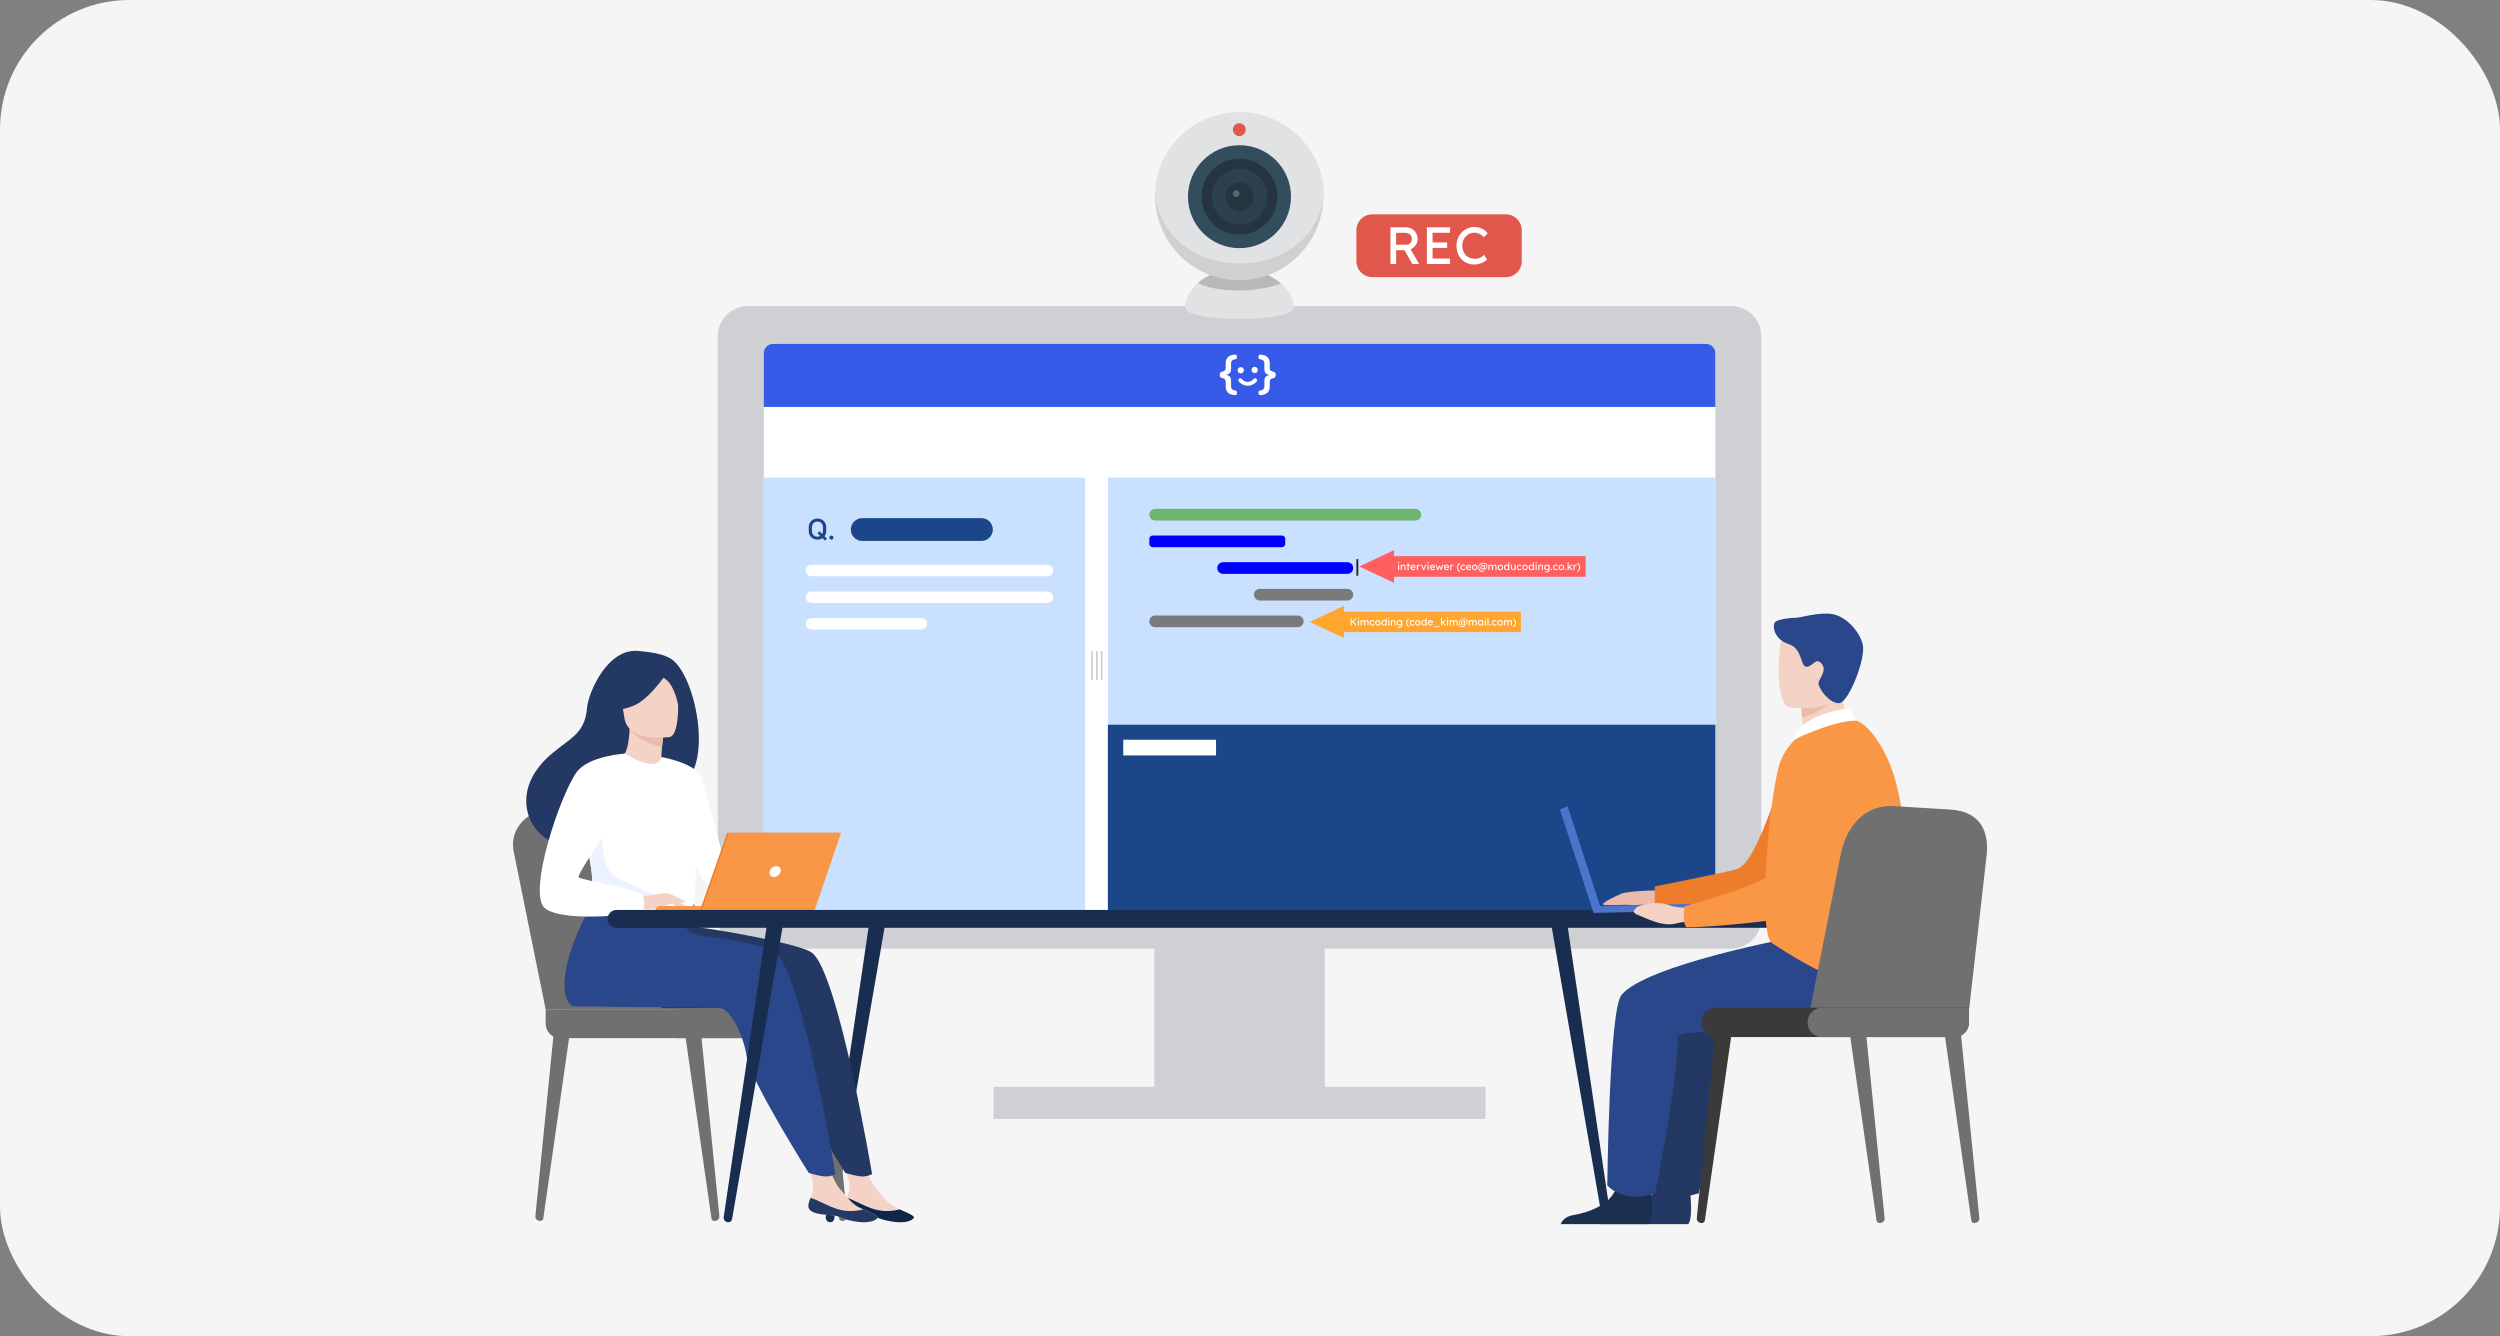 <svg width="580" height="310" viewBox="0 0 580 310" fill="none" xmlns="http://www.w3.org/2000/svg">
<rect x="0" y="0" width="580" height="310" fill="#808080" stroke="none"/>
<rect width="580" height="310" rx="30" fill="#F5F5F5"/>
<g clip-path="url(#clip0_484_6666)">
<path d="M401.63 71H173.525C169.663 71 166.533 74.128 166.533 77.986V213.101C166.533 216.96 169.663 220.087 173.525 220.087H401.63C405.492 220.087 408.622 216.96 408.622 213.101V77.986C408.622 74.128 405.492 71 401.63 71Z" fill="#CED0D4"/>
<path d="M307.35 217.105H267.809V259.594H307.35V217.105Z" fill="#CED0D4"/>
<path d="M344.649 252.139H230.506V259.592H344.649V252.139Z" fill="#CED0D4"/>
<path d="M395.814 79.773H179.336C178.152 79.773 177.191 80.733 177.191 81.916V209.022C177.191 210.205 178.152 211.165 179.336 211.165H395.814C396.998 211.165 397.958 210.205 397.958 209.022V81.916C397.958 80.733 396.998 79.773 395.814 79.773Z" fill="white"/>
<path d="M179.336 79.773H395.814C396.998 79.773 397.958 80.733 397.958 81.916V94.409H177.191V81.916C177.191 80.733 178.152 79.773 179.336 79.773Z" fill="#385AE8"/>
<path d="M294.583 84.218V85.376C294.583 85.928 294.896 86.134 295.411 86.241C295.711 86.31 295.977 86.486 295.977 86.978C295.977 87.471 295.715 87.66 295.411 87.724C294.857 87.84 294.583 88.054 294.583 88.615V89.743C294.583 90.724 293.999 91.607 292.46 91.667C292.091 91.667 291.962 91.461 291.962 91.144C291.962 90.827 292.078 90.621 292.438 90.583C292.944 90.523 293.335 90.253 293.335 89.661V88.427C293.335 87.784 293.48 87.214 294.424 87.017V86.97C293.45 86.794 293.335 86.194 293.335 85.496V84.27C293.335 83.687 292.936 83.417 292.438 83.378C292.078 83.357 291.949 83.108 291.949 82.787C291.949 82.534 292.078 82.281 292.378 82.281C293.995 82.281 294.578 83.233 294.578 84.223L294.583 84.218Z" fill="white"/>
<path d="M284.361 89.726V88.569C284.361 88.016 284.048 87.81 283.533 87.703C283.233 87.635 282.967 87.459 282.967 86.966C282.967 86.473 283.228 86.284 283.533 86.22C284.086 86.105 284.361 85.89 284.361 85.329V84.202C284.361 83.22 284.944 82.337 286.484 82.277C286.853 82.277 286.981 82.483 286.981 82.8C286.981 83.117 286.866 83.323 286.505 83.362C285.999 83.422 285.609 83.692 285.609 84.283V85.517C285.609 86.16 285.463 86.73 284.519 86.927V86.975C285.493 87.15 285.609 87.75 285.609 88.449V89.674C285.609 90.257 286.008 90.527 286.505 90.566C286.866 90.587 286.994 90.836 286.994 91.157C286.994 91.41 286.866 91.663 286.565 91.663C284.948 91.663 284.365 90.712 284.365 89.722L284.361 89.726Z" fill="white"/>
<path d="M287.856 86.627C288.259 86.627 288.585 86.301 288.585 85.898C288.585 85.496 288.259 85.17 287.856 85.17C287.453 85.17 287.127 85.496 287.127 85.898C287.127 86.301 287.453 86.627 287.856 86.627Z" fill="white"/>
<path d="M291.089 86.559C291.491 86.559 291.818 86.233 291.818 85.83C291.818 85.428 291.491 85.102 291.089 85.102C290.686 85.102 290.359 85.428 290.359 85.83C290.359 86.233 290.686 86.559 291.089 86.559Z" fill="white"/>
<path d="M290.884 87.9C290.043 88.83 288.902 88.83 288.062 87.9C287.671 87.467 287.032 88.106 287.423 88.539C288.581 89.816 290.369 89.816 291.527 88.539C291.918 88.11 291.278 87.467 290.888 87.9H290.884Z" fill="white"/>
<path d="M253.16 151.142V157.617C253.16 157.677 253.208 157.725 253.267 157.725H253.426C253.485 157.725 253.533 157.677 253.533 157.617V151.142C253.533 151.083 253.485 151.035 253.426 151.035H253.267C253.208 151.035 253.16 151.083 253.16 151.142Z" fill="#CCCCCC"/>
<path d="M254.279 151.142V157.617C254.279 157.677 254.327 157.725 254.387 157.725H254.545C254.604 157.725 254.652 157.677 254.652 157.617V151.142C254.652 151.083 254.604 151.035 254.545 151.035H254.387C254.327 151.035 254.279 151.083 254.279 151.142Z" fill="#CCCCCC"/>
<path d="M255.4 151.142V157.617C255.4 157.677 255.448 157.725 255.508 157.725H255.666C255.726 157.725 255.774 157.677 255.774 157.617V151.142C255.774 151.083 255.726 151.035 255.666 151.035H255.508C255.448 151.035 255.4 151.083 255.4 151.142Z" fill="#CCCCCC"/>
<path d="M397.963 110.803H257.025V168.544H397.963V110.803Z" fill="#CAE0FF"/>
<path d="M177.191 110.803H251.754V211.316H179.336C178.152 211.316 177.191 210.356 177.191 209.173V110.803Z" fill="#CAE0FF"/>
<path d="M257.025 168.141H397.963V209.172C397.963 210.355 397.002 211.315 395.818 211.315H257.025V168.141Z" fill="#1C468A"/>
<path d="M282.121 171.617H260.594V175.26H282.121V171.617Z" fill="white"/>
<path d="M328.368 118.062H267.99C267.244 118.062 266.639 118.667 266.639 119.413C266.639 120.158 267.244 120.763 267.99 120.763H328.368C329.114 120.763 329.719 120.158 329.719 119.413C329.719 118.667 329.114 118.062 328.368 118.062Z" fill="#6CB66F"/>
<path d="M297.4 124.246H267.415C266.986 124.246 266.639 124.593 266.639 125.022V126.17C266.639 126.599 266.986 126.946 267.415 126.946H297.4C297.829 126.946 298.177 126.599 298.177 126.17V125.022C298.177 124.593 297.829 124.246 297.4 124.246Z" fill="#0000FF"/>
<path d="M312.593 130.436H283.757C283.011 130.436 282.406 131.04 282.406 131.786C282.406 132.531 283.011 133.136 283.757 133.136H312.593C313.34 133.136 313.944 132.531 313.944 131.786C313.944 131.04 313.34 130.436 312.593 130.436Z" fill="#0000FF"/>
<path d="M312.593 136.619H292.271C291.525 136.619 290.92 137.224 290.92 137.969C290.92 138.715 291.525 139.319 292.271 139.319H312.593C313.339 139.319 313.944 138.715 313.944 137.969C313.944 137.224 313.339 136.619 312.593 136.619Z" fill="#7A7A7A"/>
<path d="M301.085 142.809H267.99C267.244 142.809 266.639 143.413 266.639 144.159C266.639 144.904 267.244 145.509 267.99 145.509H301.085C301.831 145.509 302.436 144.904 302.436 144.159C302.436 143.413 301.831 142.809 301.085 142.809Z" fill="#7A7A7A"/>
<path d="M227.691 120.205H200.043C198.579 120.205 197.393 121.391 197.393 122.854C197.393 124.316 198.579 125.502 200.043 125.502H227.691C229.155 125.502 230.342 124.316 230.342 122.854C230.342 121.391 229.155 120.205 227.691 120.205Z" fill="#1C468A"/>
<path d="M243.022 131.039H188.263C187.531 131.039 186.938 131.632 186.938 132.363C186.938 133.095 187.531 133.688 188.263 133.688H243.022C243.754 133.688 244.348 133.095 244.348 132.363C244.348 131.632 243.754 131.039 243.022 131.039Z" fill="white"/>
<path d="M243.022 137.229H188.263C187.531 137.229 186.938 137.821 186.938 138.553C186.938 139.284 187.531 139.877 188.263 139.877H243.022C243.754 139.877 244.348 139.284 244.348 138.553C244.348 137.821 243.754 137.229 243.022 137.229Z" fill="white"/>
<path d="M213.749 143.412H188.263C187.531 143.412 186.938 144.005 186.938 144.736C186.938 145.468 187.531 146.061 188.263 146.061H213.749C214.481 146.061 215.074 145.468 215.074 144.736C215.074 144.005 214.481 143.412 213.749 143.412Z" fill="white"/>
<path d="M191.852 124.969L191.393 125.424L190.827 124.858C190.492 125.077 190.085 125.192 189.652 125.192C188.558 125.192 187.623 124.451 187.623 123.165V122.334C187.623 121.044 188.554 120.307 189.652 120.307C190.75 120.307 191.681 121.048 191.681 122.334V123.165C191.681 123.667 191.535 124.091 191.299 124.412L191.856 124.965L191.852 124.969ZM190.304 124.339L189.66 123.705L190.111 123.242L190.754 123.885C190.866 123.684 190.926 123.431 190.926 123.131V122.381C190.926 121.468 190.334 121.005 189.648 121.005C188.961 121.005 188.369 121.468 188.369 122.381V123.131C188.369 124.044 188.953 124.507 189.648 124.507C189.883 124.507 190.106 124.455 190.304 124.344V124.339Z" fill="#1C468A"/>
<path d="M192.418 124.726C192.418 124.464 192.628 124.25 192.885 124.25C193.143 124.25 193.353 124.464 193.353 124.726C193.353 124.987 193.143 125.193 192.885 125.193C192.628 125.193 192.418 124.983 192.418 124.726Z" fill="#1C468A"/>
<path d="M367.874 129.023H323.215V133.806H367.874V129.023Z" fill="#FF5F5F"/>
<path d="M315.361 131.416L323.412 127.627V135.204L315.361 131.416Z" fill="#FF5F5F"/>
<path d="M324.483 130.734C324.432 130.734 324.389 130.721 324.363 130.696C324.333 130.67 324.32 130.631 324.32 130.58C324.32 130.533 324.333 130.499 324.363 130.469C324.393 130.439 324.432 130.426 324.483 130.426C324.535 130.426 324.578 130.439 324.603 130.464C324.629 130.49 324.646 130.529 324.646 130.58C324.646 130.627 324.633 130.661 324.603 130.691C324.573 130.721 324.535 130.734 324.483 130.734ZM324.363 132.26V131.009H324.608V132.26H324.363Z" fill="white"/>
<path d="M324.984 132.26V131.008H325.229V131.265L325.186 131.295C325.203 131.24 325.233 131.188 325.28 131.141C325.328 131.094 325.379 131.055 325.443 131.025C325.508 130.995 325.572 130.982 325.641 130.982C325.735 130.982 325.816 131 325.881 131.038C325.945 131.077 325.992 131.132 326.022 131.21C326.052 131.287 326.07 131.381 326.07 131.497V132.26H325.825V131.514C325.825 131.441 325.816 131.385 325.795 131.338C325.778 131.291 325.748 131.257 325.705 131.235C325.666 131.214 325.615 131.205 325.559 131.21C325.512 131.21 325.469 131.218 325.426 131.231C325.388 131.248 325.353 131.265 325.323 131.295C325.293 131.321 325.272 131.355 325.255 131.39C325.237 131.424 325.229 131.462 325.229 131.505V132.264H324.984V132.26Z" fill="white"/>
<path d="M326.301 131.249V131.009H327.099V131.249H326.301ZM326.558 132.26V130.691H326.803V132.26H326.558Z" fill="white"/>
<path d="M327.889 132.281C327.761 132.281 327.645 132.255 327.546 132.2C327.448 132.144 327.37 132.071 327.31 131.977C327.25 131.882 327.225 131.771 327.225 131.647C327.225 131.548 327.242 131.458 327.272 131.377C327.302 131.295 327.349 131.227 327.405 131.167C327.461 131.107 327.529 131.06 327.606 131.03C327.684 131 327.769 130.982 327.864 130.982C327.945 130.982 328.018 131 328.091 131.03C328.16 131.06 328.22 131.102 328.271 131.158C328.323 131.214 328.361 131.274 328.391 131.351C328.421 131.428 328.43 131.505 328.43 131.591V131.694H327.405L327.349 131.497H328.215L328.181 131.535V131.48C328.177 131.428 328.16 131.381 328.13 131.338C328.1 131.295 328.061 131.265 328.014 131.24C327.967 131.214 327.915 131.205 327.864 131.205C327.778 131.205 327.705 131.222 327.645 131.252C327.585 131.282 327.542 131.334 327.512 131.394C327.482 131.458 327.469 131.535 327.469 131.625C327.469 131.715 327.486 131.788 327.525 131.852C327.563 131.917 327.611 131.968 327.679 132.002C327.748 132.037 327.825 132.054 327.911 132.054C327.975 132.054 328.031 132.045 328.082 132.024C328.134 132.002 328.194 131.968 328.254 131.912L328.378 132.088C328.34 132.127 328.293 132.161 328.241 132.187C328.185 132.217 328.13 132.238 328.065 132.255C328.001 132.272 327.945 132.281 327.885 132.281H327.889Z" fill="white"/>
<path d="M328.703 132.261V131.01H328.952V131.404L328.926 131.31C328.943 131.25 328.973 131.194 329.016 131.147C329.059 131.1 329.106 131.057 329.162 131.031C329.218 131.001 329.274 130.988 329.334 130.988C329.359 130.988 329.385 130.988 329.411 130.997C329.437 131.001 329.454 131.005 329.471 131.014L329.407 131.28C329.407 131.28 329.368 131.267 329.342 131.258C329.321 131.254 329.295 131.25 329.274 131.25C329.231 131.25 329.188 131.258 329.149 131.275C329.111 131.293 329.076 131.314 329.046 131.344C329.016 131.374 328.995 131.408 328.978 131.447C328.96 131.485 328.952 131.528 328.952 131.575V132.265H328.703V132.261Z" fill="white"/>
<path d="M330.192 132.261L329.664 131.01H329.93L330.312 131.944L330.265 131.965L330.672 131.01H330.925L330.372 132.261H330.196H330.192Z" fill="white"/>
<path d="M331.308 130.734C331.256 130.734 331.213 130.721 331.187 130.696C331.157 130.67 331.145 130.631 331.145 130.58C331.145 130.533 331.157 130.499 331.187 130.469C331.217 130.439 331.256 130.426 331.308 130.426C331.359 130.426 331.402 130.439 331.428 130.464C331.453 130.49 331.471 130.529 331.471 130.58C331.471 130.627 331.458 130.661 331.428 130.691C331.398 130.721 331.359 130.734 331.308 130.734ZM331.187 132.26V131.009H331.432V132.26H331.187Z" fill="white"/>
<path d="M332.397 132.281C332.269 132.281 332.153 132.255 332.054 132.2C331.955 132.144 331.878 132.071 331.818 131.977C331.758 131.882 331.732 131.771 331.732 131.647C331.732 131.548 331.75 131.458 331.78 131.377C331.81 131.295 331.857 131.227 331.913 131.167C331.968 131.107 332.037 131.06 332.114 131.03C332.191 131 332.277 130.982 332.372 130.982C332.453 130.982 332.526 131 332.599 131.03C332.667 131.06 332.728 131.102 332.779 131.158C332.83 131.214 332.869 131.274 332.899 131.351C332.929 131.428 332.938 131.505 332.938 131.591V131.694H331.913L331.857 131.497H332.723L332.689 131.535V131.48C332.685 131.428 332.667 131.381 332.637 131.338C332.607 131.295 332.569 131.265 332.522 131.24C332.474 131.214 332.423 131.205 332.372 131.205C332.286 131.205 332.213 131.222 332.153 131.252C332.093 131.282 332.05 131.334 332.02 131.394C331.99 131.458 331.977 131.535 331.977 131.625C331.977 131.715 331.994 131.788 332.033 131.852C332.071 131.917 332.118 131.968 332.187 132.002C332.256 132.037 332.333 132.054 332.419 132.054C332.483 132.054 332.539 132.045 332.59 132.024C332.642 132.002 332.702 131.968 332.762 131.912L332.886 132.088C332.848 132.127 332.8 132.161 332.749 132.187C332.693 132.217 332.637 132.238 332.573 132.255C332.509 132.272 332.453 132.281 332.393 132.281H332.397Z" fill="white"/>
<path d="M333.489 132.261L333.064 131.01H333.313L333.618 131.944H333.562L333.892 131.207H334.038L334.373 131.94H334.308L334.617 131.01H334.866L334.446 132.261H334.278L333.931 131.464L333.987 131.473L333.661 132.261H333.493H333.489Z" fill="white"/>
<path d="M335.639 132.281C335.511 132.281 335.395 132.255 335.296 132.2C335.198 132.144 335.12 132.071 335.06 131.977C335 131.882 334.975 131.771 334.975 131.647C334.975 131.548 334.992 131.458 335.022 131.377C335.052 131.295 335.099 131.227 335.155 131.167C335.211 131.107 335.279 131.06 335.356 131.03C335.434 131 335.519 130.982 335.614 130.982C335.695 130.982 335.768 131 335.841 131.03C335.91 131.06 335.97 131.102 336.021 131.158C336.073 131.214 336.111 131.274 336.141 131.351C336.171 131.428 336.18 131.505 336.18 131.591V131.694H335.155L335.099 131.497H335.965L335.931 131.535V131.48C335.927 131.428 335.91 131.381 335.88 131.338C335.85 131.295 335.811 131.265 335.764 131.24C335.717 131.214 335.665 131.205 335.614 131.205C335.528 131.205 335.455 131.222 335.395 131.252C335.335 131.282 335.292 131.334 335.262 131.394C335.232 131.458 335.219 131.535 335.219 131.625C335.219 131.715 335.236 131.788 335.275 131.852C335.313 131.917 335.361 131.968 335.429 132.002C335.498 132.037 335.575 132.054 335.661 132.054C335.725 132.054 335.781 132.045 335.832 132.024C335.884 132.002 335.944 131.968 336.004 131.912L336.128 132.088C336.09 132.127 336.043 132.161 335.991 132.187C335.935 132.217 335.88 132.238 335.815 132.255C335.751 132.272 335.695 132.281 335.635 132.281H335.639Z" fill="white"/>
<path d="M336.451 132.261V131.01H336.7V131.404L336.674 131.31C336.691 131.25 336.721 131.194 336.764 131.147C336.807 131.1 336.854 131.057 336.91 131.031C336.966 131.001 337.022 130.988 337.082 130.988C337.107 130.988 337.133 130.988 337.159 130.997C337.185 131.001 337.202 131.005 337.219 131.014L337.155 131.28C337.155 131.28 337.116 131.267 337.09 131.258C337.069 131.254 337.043 131.25 337.022 131.25C336.979 131.25 336.936 131.258 336.897 131.275C336.859 131.293 336.824 131.314 336.794 131.344C336.764 131.374 336.743 131.408 336.726 131.447C336.709 131.485 336.7 131.528 336.7 131.575V132.265H336.451V132.261Z" fill="white"/>
<path d="M338.598 132.701C338.405 132.581 338.255 132.431 338.156 132.247C338.053 132.067 338.002 131.865 338.002 131.643C338.002 131.42 338.053 131.223 338.156 131.038C338.259 130.854 338.405 130.704 338.602 130.584L338.735 130.73C338.572 130.841 338.448 130.978 338.367 131.133C338.285 131.287 338.238 131.458 338.238 131.638C338.238 131.818 338.281 131.99 338.367 132.144C338.452 132.298 338.577 132.435 338.735 132.547L338.602 132.693L338.598 132.701Z" fill="white"/>
<path d="M339.424 132.283C339.308 132.283 339.205 132.253 339.115 132.197C339.025 132.141 338.952 132.064 338.896 131.965C338.844 131.867 338.814 131.755 338.814 131.635C338.814 131.515 338.84 131.404 338.896 131.305C338.947 131.207 339.02 131.13 339.115 131.074C339.209 131.018 339.308 130.988 339.424 130.988C339.539 130.988 339.638 131.01 339.728 131.057C339.818 131.104 339.887 131.164 339.938 131.241L339.801 131.408C339.775 131.37 339.745 131.34 339.702 131.31C339.664 131.28 339.621 131.254 339.574 131.237C339.531 131.22 339.488 131.211 339.445 131.211C339.368 131.211 339.299 131.228 339.243 131.267C339.183 131.305 339.136 131.357 339.102 131.421C339.068 131.485 339.05 131.558 339.05 131.64C339.05 131.721 339.068 131.794 339.106 131.858C339.145 131.923 339.192 131.974 339.252 132.013C339.312 132.051 339.381 132.068 339.454 132.068C339.496 132.068 339.539 132.06 339.578 132.047C339.617 132.034 339.659 132.013 339.698 131.983C339.737 131.953 339.771 131.918 339.805 131.88L339.943 132.047C339.891 132.12 339.818 132.175 339.724 132.223C339.629 132.27 339.531 132.291 339.428 132.291L339.424 132.283Z" fill="white"/>
<path d="M340.749 132.281C340.62 132.281 340.504 132.255 340.406 132.2C340.307 132.144 340.23 132.071 340.17 131.977C340.11 131.882 340.084 131.771 340.084 131.647C340.084 131.548 340.101 131.458 340.131 131.377C340.161 131.295 340.208 131.227 340.264 131.167C340.32 131.107 340.389 131.06 340.466 131.03C340.543 131 340.629 130.982 340.723 130.982C340.805 130.982 340.877 131 340.95 131.03C341.019 131.06 341.079 131.102 341.131 131.158C341.182 131.214 341.221 131.274 341.251 131.351C341.281 131.428 341.289 131.505 341.289 131.591V131.694H340.264L340.208 131.497H341.075L341.04 131.535V131.48C341.036 131.428 341.019 131.381 340.989 131.338C340.959 131.295 340.92 131.265 340.873 131.24C340.826 131.214 340.775 131.205 340.723 131.205C340.637 131.205 340.564 131.222 340.504 131.252C340.444 131.282 340.401 131.334 340.371 131.394C340.341 131.458 340.328 131.535 340.328 131.625C340.328 131.715 340.346 131.788 340.384 131.852C340.423 131.917 340.47 131.968 340.539 132.002C340.607 132.037 340.684 132.054 340.77 132.054C340.835 132.054 340.89 132.045 340.942 132.024C340.993 132.002 341.053 131.968 341.113 131.912L341.238 132.088C341.199 132.127 341.152 132.161 341.101 132.187C341.045 132.217 340.989 132.238 340.925 132.255C340.86 132.272 340.805 132.281 340.745 132.281H340.749Z" fill="white"/>
<path d="M342.125 132.281C342.001 132.281 341.893 132.251 341.799 132.196C341.705 132.14 341.627 132.063 341.572 131.964C341.516 131.866 341.49 131.754 341.49 131.63C341.49 131.506 341.52 131.394 341.572 131.296C341.627 131.197 341.705 131.12 341.799 131.064C341.898 131.009 342.005 130.979 342.125 130.979C342.245 130.979 342.352 131.009 342.451 131.064C342.545 131.12 342.623 131.197 342.678 131.296C342.734 131.394 342.76 131.506 342.76 131.63C342.76 131.754 342.73 131.866 342.678 131.964C342.623 132.063 342.545 132.14 342.451 132.196C342.352 132.251 342.245 132.281 342.125 132.281ZM342.125 132.059C342.198 132.059 342.267 132.041 342.327 132.003C342.387 131.964 342.43 131.913 342.464 131.849C342.498 131.784 342.515 131.711 342.511 131.63C342.511 131.549 342.498 131.476 342.464 131.411C342.43 131.347 342.387 131.296 342.327 131.261C342.267 131.223 342.202 131.206 342.125 131.206C342.048 131.206 341.983 131.223 341.923 131.261C341.863 131.3 341.816 131.351 341.786 131.416C341.752 131.48 341.735 131.553 341.739 131.634C341.739 131.716 341.752 131.789 341.786 131.853C341.821 131.917 341.868 131.969 341.923 132.007C341.983 132.046 342.052 132.063 342.125 132.063V132.059Z" fill="white"/>
<path d="M343.845 132.647C343.708 132.647 343.584 132.626 343.472 132.583C343.361 132.54 343.266 132.48 343.189 132.403C343.112 132.326 343.052 132.231 343.013 132.124C342.975 132.017 342.953 131.897 342.953 131.768C342.953 131.584 342.987 131.417 343.052 131.267C343.116 131.117 343.21 130.993 343.326 130.89C343.442 130.787 343.579 130.705 343.734 130.65C343.888 130.594 344.055 130.568 344.231 130.568C344.36 130.568 344.471 130.586 344.574 130.62C344.677 130.654 344.763 130.706 344.836 130.774C344.909 130.843 344.965 130.92 345.003 131.01C345.042 131.1 345.063 131.203 345.063 131.314C345.063 131.425 345.046 131.524 345.016 131.623C344.986 131.721 344.943 131.807 344.888 131.884C344.832 131.961 344.767 132.017 344.695 132.064C344.622 132.111 344.54 132.128 344.454 132.128C344.399 132.128 344.351 132.12 344.308 132.098C344.266 132.077 344.236 132.051 344.21 132.017C344.184 131.983 344.176 131.94 344.176 131.893C344.176 131.867 344.176 131.845 344.184 131.815C344.188 131.79 344.193 131.76 344.197 131.734L344.231 131.781C344.206 131.854 344.176 131.918 344.133 131.97C344.094 132.021 344.047 132.06 343.991 132.09C343.935 132.115 343.88 132.128 343.815 132.128C343.747 132.128 343.687 132.111 343.635 132.073C343.584 132.034 343.541 131.987 343.511 131.918C343.481 131.85 343.464 131.777 343.464 131.691C343.464 131.618 343.476 131.541 343.502 131.464C343.528 131.387 343.566 131.318 343.618 131.254C343.669 131.19 343.729 131.138 343.798 131.1C343.867 131.061 343.944 131.04 344.03 131.04C344.081 131.04 344.124 131.053 344.163 131.074C344.201 131.1 344.236 131.13 344.257 131.173C344.283 131.215 344.296 131.267 344.3 131.323L344.244 131.464L344.304 131.061H344.544L344.424 131.794C344.42 131.824 344.424 131.85 344.429 131.867C344.433 131.884 344.45 131.901 344.467 131.91C344.484 131.918 344.506 131.923 344.523 131.923C344.57 131.923 344.617 131.905 344.656 131.875C344.695 131.845 344.733 131.798 344.763 131.743C344.793 131.687 344.819 131.623 344.836 131.55C344.853 131.477 344.862 131.4 344.862 131.318C344.862 131.198 344.836 131.095 344.785 131.014C344.733 130.928 344.66 130.864 344.566 130.817C344.471 130.77 344.356 130.748 344.218 130.748C344.055 130.748 343.91 130.77 343.777 130.817C343.644 130.864 343.532 130.928 343.438 131.014C343.343 131.1 343.275 131.207 343.223 131.331C343.172 131.456 343.15 131.597 343.15 131.751C343.15 131.863 343.168 131.957 343.198 132.043C343.228 132.128 343.275 132.201 343.331 132.261C343.391 132.321 343.464 132.368 343.549 132.398C343.635 132.428 343.738 132.445 343.845 132.445C343.918 132.445 343.983 132.441 344.038 132.428C344.094 132.42 344.146 132.403 344.193 132.381C344.244 132.36 344.296 132.334 344.356 132.3L344.441 132.458C344.347 132.505 344.266 132.544 344.201 132.565C344.133 132.591 344.073 132.608 344.017 132.617C343.961 132.626 343.901 132.63 343.837 132.63L343.845 132.647ZM343.867 131.927C343.918 131.927 343.974 131.91 344.021 131.875C344.068 131.841 344.115 131.798 344.15 131.743C344.184 131.691 344.206 131.635 344.214 131.575C344.218 131.545 344.223 131.524 344.227 131.503C344.227 131.481 344.231 131.464 344.231 131.443C344.231 131.4 344.223 131.365 344.206 131.335C344.188 131.305 344.167 131.284 344.137 131.267C344.107 131.25 344.073 131.241 344.034 131.241C343.97 131.241 343.914 131.263 343.867 131.31C343.815 131.357 343.777 131.413 343.747 131.486C343.717 131.558 343.699 131.627 343.699 131.704C343.699 131.773 343.712 131.824 343.742 131.867C343.772 131.906 343.811 131.927 343.862 131.927H343.867Z" fill="white"/>
<path d="M345.324 132.261V131.01H345.573V131.275L345.526 131.305C345.539 131.263 345.56 131.224 345.586 131.185C345.616 131.147 345.65 131.113 345.689 131.083C345.727 131.053 345.775 131.031 345.822 131.014C345.869 130.997 345.916 130.988 345.968 130.988C346.041 130.988 346.101 131.001 346.156 131.023C346.212 131.044 346.255 131.083 346.289 131.13C346.324 131.177 346.349 131.237 346.366 131.31L346.328 131.301L346.345 131.263C346.362 131.228 346.388 131.19 346.418 131.16C346.448 131.125 346.482 131.1 346.525 131.074C346.568 131.048 346.607 131.027 346.65 131.014C346.692 131.001 346.74 130.993 346.783 130.993C346.877 130.993 346.954 131.01 347.014 131.048C347.074 131.087 347.121 131.143 347.151 131.224C347.181 131.301 347.199 131.4 347.199 131.515V132.265H346.95V131.528C346.95 131.455 346.941 131.4 346.924 131.353C346.907 131.305 346.877 131.275 346.843 131.25C346.804 131.228 346.757 131.215 346.701 131.215C346.658 131.215 346.615 131.224 346.577 131.237C346.538 131.25 346.504 131.271 346.474 131.301C346.444 131.331 346.422 131.361 346.405 131.395C346.388 131.43 346.379 131.468 346.379 131.515V132.261H346.131V131.52C346.131 131.455 346.122 131.4 346.101 131.353C346.079 131.305 346.053 131.271 346.019 131.25C345.985 131.228 345.938 131.215 345.886 131.215C345.843 131.215 345.8 131.224 345.762 131.237C345.723 131.254 345.689 131.271 345.663 131.297C345.633 131.323 345.612 131.353 345.599 131.391C345.582 131.425 345.573 131.464 345.573 131.507V132.261H345.324Z" fill="white"/>
<path d="M348.082 132.281C347.958 132.281 347.85 132.251 347.756 132.196C347.662 132.14 347.585 132.063 347.529 131.964C347.473 131.866 347.447 131.754 347.447 131.63C347.447 131.506 347.477 131.394 347.529 131.296C347.585 131.197 347.662 131.12 347.756 131.064C347.855 131.009 347.962 130.979 348.082 130.979C348.202 130.979 348.309 131.009 348.408 131.064C348.502 131.12 348.58 131.197 348.635 131.296C348.691 131.394 348.717 131.506 348.717 131.63C348.717 131.754 348.687 131.866 348.635 131.964C348.58 132.063 348.502 132.14 348.408 132.196C348.309 132.251 348.202 132.281 348.082 132.281ZM348.082 132.059C348.155 132.059 348.224 132.041 348.284 132.003C348.344 131.964 348.387 131.913 348.421 131.849C348.455 131.784 348.472 131.711 348.468 131.63C348.468 131.549 348.455 131.476 348.421 131.411C348.387 131.347 348.344 131.296 348.284 131.261C348.224 131.223 348.159 131.206 348.082 131.206C348.005 131.206 347.941 131.223 347.88 131.261C347.82 131.3 347.773 131.351 347.743 131.416C347.709 131.48 347.692 131.553 347.696 131.634C347.696 131.716 347.709 131.789 347.743 131.853C347.778 131.917 347.825 131.969 347.88 132.007C347.941 132.046 348.009 132.063 348.082 132.063V132.059Z" fill="white"/>
<path d="M349.51 132.281C349.394 132.281 349.296 132.251 349.206 132.196C349.116 132.14 349.043 132.063 348.991 131.964C348.94 131.866 348.914 131.754 348.914 131.63C348.914 131.506 348.94 131.394 348.991 131.296C349.043 131.197 349.111 131.12 349.201 131.064C349.292 131.008 349.39 130.978 349.506 130.978C349.566 130.978 349.626 130.987 349.686 131.008C349.746 131.03 349.798 131.056 349.841 131.09C349.888 131.124 349.922 131.163 349.948 131.201C349.973 131.24 349.986 131.283 349.986 131.326H349.913V130.494H350.158V132.256H349.913V131.96H349.961C349.961 131.998 349.948 132.037 349.922 132.071C349.896 132.11 349.862 132.144 349.819 132.174C349.776 132.204 349.729 132.23 349.673 132.251C349.617 132.268 349.562 132.281 349.506 132.281H349.51ZM349.545 132.071C349.617 132.071 349.686 132.054 349.742 132.016C349.798 131.977 349.845 131.926 349.875 131.861C349.909 131.797 349.922 131.72 349.922 131.638C349.922 131.557 349.905 131.48 349.875 131.411C349.841 131.347 349.798 131.296 349.742 131.257C349.686 131.218 349.617 131.201 349.545 131.201C349.472 131.201 349.403 131.218 349.347 131.257C349.292 131.296 349.244 131.347 349.214 131.411C349.18 131.476 349.167 131.553 349.167 131.638C349.167 131.724 349.184 131.797 349.214 131.861C349.249 131.926 349.292 131.977 349.347 132.016C349.403 132.054 349.472 132.071 349.545 132.071Z" fill="white"/>
<path d="M350.973 132.281C350.883 132.281 350.805 132.26 350.741 132.221C350.677 132.182 350.625 132.122 350.587 132.045C350.552 131.972 350.535 131.882 350.535 131.78V131.008H350.78V131.711C350.78 131.784 350.792 131.848 350.814 131.9C350.835 131.951 350.87 131.994 350.913 132.024C350.955 132.054 351.011 132.067 351.071 132.067C351.118 132.067 351.157 132.058 351.196 132.045C351.234 132.028 351.269 132.011 351.294 131.981C351.32 131.955 351.346 131.921 351.359 131.882C351.376 131.844 351.384 131.801 351.384 131.758V131.004H351.629V132.255H351.384V131.994L351.427 131.964C351.41 132.024 351.376 132.075 351.329 132.122C351.281 132.17 351.23 132.208 351.17 132.234C351.106 132.26 351.041 132.277 350.968 132.277L350.973 132.281Z" fill="white"/>
<path d="M352.507 132.283C352.392 132.283 352.289 132.253 352.199 132.197C352.109 132.141 352.036 132.064 351.98 131.965C351.928 131.867 351.898 131.755 351.898 131.635C351.898 131.515 351.924 131.404 351.98 131.305C352.031 131.207 352.104 131.13 352.199 131.074C352.293 131.018 352.392 130.988 352.507 130.988C352.623 130.988 352.722 131.01 352.812 131.057C352.902 131.104 352.971 131.164 353.022 131.241L352.885 131.408C352.859 131.37 352.829 131.34 352.786 131.31C352.748 131.28 352.705 131.254 352.658 131.237C352.615 131.22 352.572 131.211 352.529 131.211C352.452 131.211 352.383 131.228 352.327 131.267C352.267 131.305 352.22 131.357 352.186 131.421C352.151 131.485 352.134 131.558 352.134 131.64C352.134 131.721 352.151 131.794 352.19 131.858C352.229 131.923 352.276 131.974 352.336 132.013C352.396 132.051 352.465 132.068 352.538 132.068C352.58 132.068 352.623 132.06 352.662 132.047C352.701 132.034 352.743 132.013 352.782 131.983C352.821 131.953 352.855 131.918 352.889 131.88L353.026 132.047C352.975 132.12 352.902 132.175 352.808 132.223C352.713 132.27 352.615 132.291 352.512 132.291L352.507 132.283Z" fill="white"/>
<path d="M353.816 132.281C353.692 132.281 353.585 132.251 353.49 132.196C353.396 132.14 353.319 132.063 353.263 131.964C353.207 131.866 353.182 131.754 353.182 131.63C353.182 131.506 353.212 131.394 353.263 131.296C353.319 131.197 353.396 131.12 353.49 131.064C353.589 131.009 353.696 130.979 353.816 130.979C353.937 130.979 354.044 131.009 354.142 131.064C354.237 131.12 354.314 131.197 354.37 131.296C354.426 131.394 354.451 131.506 354.451 131.63C354.451 131.754 354.421 131.866 354.37 131.964C354.314 132.063 354.237 132.14 354.142 132.196C354.044 132.251 353.937 132.281 353.816 132.281ZM353.816 132.059C353.889 132.059 353.958 132.041 354.018 132.003C354.078 131.964 354.121 131.913 354.155 131.849C354.19 131.784 354.207 131.711 354.202 131.63C354.202 131.549 354.19 131.476 354.155 131.411C354.121 131.347 354.078 131.296 354.018 131.261C353.958 131.223 353.894 131.206 353.816 131.206C353.739 131.206 353.675 131.223 353.615 131.261C353.555 131.3 353.508 131.351 353.478 131.416C353.443 131.48 353.426 131.553 353.43 131.634C353.43 131.716 353.443 131.789 353.478 131.853C353.512 131.917 353.559 131.969 353.615 132.007C353.675 132.046 353.744 132.063 353.816 132.063V132.059Z" fill="white"/>
<path d="M355.241 132.281C355.125 132.281 355.026 132.251 354.936 132.196C354.846 132.14 354.773 132.063 354.722 131.964C354.67 131.866 354.645 131.754 354.645 131.63C354.645 131.506 354.67 131.394 354.722 131.296C354.773 131.197 354.842 131.12 354.932 131.064C355.022 131.008 355.121 130.978 355.236 130.978C355.296 130.978 355.357 130.987 355.417 131.008C355.477 131.03 355.528 131.056 355.571 131.09C355.618 131.124 355.652 131.163 355.678 131.201C355.704 131.24 355.717 131.283 355.717 131.326H355.644V130.494H355.888V132.256H355.644V131.96H355.691C355.691 131.998 355.678 132.037 355.652 132.071C355.627 132.11 355.592 132.144 355.55 132.174C355.507 132.204 355.459 132.23 355.404 132.251C355.348 132.268 355.292 132.281 355.236 132.281H355.241ZM355.275 132.071C355.348 132.071 355.417 132.054 355.472 132.016C355.528 131.977 355.575 131.926 355.605 131.861C355.64 131.797 355.652 131.72 355.652 131.638C355.652 131.557 355.635 131.48 355.605 131.411C355.571 131.347 355.528 131.296 355.472 131.257C355.417 131.218 355.348 131.201 355.275 131.201C355.202 131.201 355.133 131.218 355.078 131.257C355.022 131.296 354.975 131.347 354.945 131.411C354.91 131.476 354.898 131.553 354.898 131.638C354.898 131.724 354.915 131.797 354.945 131.861C354.979 131.926 355.022 131.977 355.078 132.016C355.133 132.054 355.202 132.071 355.275 132.071Z" fill="white"/>
<path d="M356.391 130.734C356.34 130.734 356.297 130.721 356.271 130.696C356.241 130.67 356.229 130.631 356.229 130.58C356.229 130.533 356.241 130.499 356.271 130.469C356.301 130.439 356.34 130.426 356.391 130.426C356.443 130.426 356.486 130.439 356.512 130.464C356.537 130.49 356.554 130.529 356.554 130.58C356.554 130.627 356.542 130.661 356.512 130.691C356.482 130.721 356.443 130.734 356.391 130.734ZM356.271 132.26V131.009H356.516V132.26H356.271Z" fill="white"/>
<path d="M356.893 132.26V131.008H357.137V131.265L357.094 131.295C357.111 131.24 357.141 131.188 357.189 131.141C357.236 131.094 357.287 131.055 357.352 131.025C357.416 130.995 357.48 130.982 357.549 130.982C357.643 130.982 357.725 131 357.789 131.038C357.853 131.077 357.901 131.132 357.931 131.21C357.961 131.287 357.978 131.381 357.978 131.497V132.26H357.733V131.514C357.733 131.441 357.725 131.385 357.703 131.338C357.686 131.291 357.656 131.257 357.613 131.235C357.575 131.214 357.523 131.205 357.467 131.21C357.42 131.21 357.377 131.218 357.334 131.231C357.296 131.248 357.261 131.265 357.231 131.295C357.201 131.321 357.18 131.355 357.163 131.39C357.146 131.424 357.137 131.462 357.137 131.505V132.264H356.893V132.26Z" fill="white"/>
<path d="M358.869 132.807C358.779 132.807 358.693 132.795 358.603 132.765C358.513 132.735 358.445 132.7 358.389 132.657L358.479 132.469C358.509 132.495 358.547 132.512 358.59 132.533C358.633 132.55 358.68 132.567 358.728 132.576C358.775 132.585 358.822 132.593 358.869 132.593C358.955 132.593 359.028 132.58 359.088 132.55C359.148 132.52 359.191 132.482 359.221 132.426C359.251 132.37 359.268 132.302 359.268 132.22V131.98L359.294 131.997C359.285 132.045 359.259 132.096 359.217 132.139C359.174 132.186 359.118 132.22 359.054 132.25C358.989 132.28 358.921 132.293 358.852 132.293C358.732 132.293 358.629 132.263 358.535 132.207C358.44 132.152 358.367 132.075 358.316 131.976C358.26 131.877 358.234 131.766 358.234 131.642C358.234 131.517 358.26 131.406 358.316 131.307C358.367 131.209 358.44 131.132 358.535 131.076C358.629 131.02 358.732 130.99 358.848 130.99C358.895 130.99 358.942 130.995 358.985 131.007C359.028 131.02 359.071 131.037 359.109 131.059C359.148 131.08 359.182 131.102 359.212 131.127C359.242 131.153 359.268 131.179 359.285 131.209C359.302 131.239 359.315 131.265 359.32 131.29L359.268 131.307V131.016H359.513V132.19C359.513 132.289 359.5 132.379 359.47 132.456C359.44 132.533 359.397 132.597 359.341 132.653C359.285 132.705 359.217 132.747 359.139 132.773C359.062 132.799 358.972 132.816 358.869 132.816V132.807ZM358.878 132.057C358.955 132.057 359.024 132.04 359.084 132.002C359.144 131.967 359.191 131.916 359.225 131.852C359.259 131.787 359.277 131.715 359.277 131.633C359.277 131.552 359.259 131.479 359.225 131.415C359.191 131.35 359.144 131.299 359.084 131.265C359.024 131.226 358.955 131.209 358.878 131.209C358.801 131.209 358.732 131.226 358.676 131.265C358.616 131.303 358.569 131.355 358.535 131.419C358.5 131.483 358.483 131.556 358.483 131.637C358.483 131.719 358.5 131.792 358.535 131.856C358.569 131.92 358.616 131.972 358.676 132.006C358.736 132.045 358.805 132.062 358.878 132.062V132.057Z" fill="white"/>
<path d="M359.956 132.286C359.904 132.286 359.862 132.269 359.836 132.239C359.806 132.209 359.793 132.166 359.793 132.106C359.793 132.054 359.81 132.011 359.84 131.977C359.87 131.943 359.909 131.926 359.96 131.926C360.012 131.926 360.055 131.943 360.08 131.973C360.11 132.003 360.123 132.046 360.123 132.106C360.123 132.157 360.106 132.2 360.076 132.234C360.046 132.269 360.007 132.286 359.956 132.286Z" fill="white"/>
<path d="M360.929 132.283C360.814 132.283 360.711 132.253 360.621 132.197C360.53 132.141 360.458 132.064 360.402 131.965C360.35 131.867 360.32 131.755 360.32 131.635C360.32 131.515 360.346 131.404 360.402 131.305C360.453 131.207 360.526 131.13 360.621 131.074C360.715 131.018 360.814 130.988 360.929 130.988C361.045 130.988 361.144 131.01 361.234 131.057C361.324 131.104 361.393 131.164 361.444 131.241L361.307 131.408C361.281 131.37 361.251 131.34 361.208 131.31C361.17 131.28 361.127 131.254 361.08 131.237C361.037 131.22 360.994 131.211 360.951 131.211C360.874 131.211 360.805 131.228 360.749 131.267C360.689 131.305 360.642 131.357 360.608 131.421C360.573 131.485 360.556 131.558 360.556 131.64C360.556 131.721 360.573 131.794 360.612 131.858C360.651 131.923 360.698 131.974 360.758 132.013C360.818 132.051 360.886 132.068 360.959 132.068C361.002 132.068 361.045 132.06 361.084 132.047C361.122 132.034 361.165 132.013 361.204 131.983C361.242 131.953 361.277 131.918 361.311 131.88L361.448 132.047C361.397 132.12 361.324 132.175 361.23 132.223C361.135 132.27 361.037 132.291 360.934 132.291L360.929 132.283Z" fill="white"/>
<path d="M362.236 132.281C362.112 132.281 362.005 132.251 361.91 132.196C361.816 132.14 361.739 132.063 361.683 131.964C361.627 131.866 361.602 131.754 361.602 131.63C361.602 131.506 361.632 131.394 361.683 131.296C361.739 131.197 361.816 131.12 361.91 131.064C362.009 131.009 362.116 130.979 362.236 130.979C362.356 130.979 362.464 131.009 362.562 131.064C362.657 131.12 362.734 131.197 362.79 131.296C362.845 131.394 362.871 131.506 362.871 131.63C362.871 131.754 362.841 131.866 362.79 131.964C362.734 132.063 362.657 132.14 362.562 132.196C362.464 132.251 362.356 132.281 362.236 132.281ZM362.236 132.059C362.309 132.059 362.378 132.041 362.438 132.003C362.498 131.964 362.541 131.913 362.575 131.849C362.61 131.784 362.627 131.711 362.622 131.63C362.622 131.549 362.61 131.476 362.575 131.411C362.541 131.347 362.498 131.296 362.438 131.261C362.378 131.223 362.314 131.206 362.236 131.206C362.159 131.206 362.095 131.223 362.035 131.261C361.975 131.3 361.928 131.351 361.898 131.416C361.863 131.48 361.846 131.553 361.85 131.634C361.85 131.716 361.863 131.789 361.898 131.853C361.932 131.917 361.979 131.969 362.035 132.007C362.095 132.046 362.163 132.063 362.236 132.063V132.059Z" fill="white"/>
<path d="M363.239 132.286C363.188 132.286 363.145 132.269 363.119 132.239C363.089 132.209 363.076 132.166 363.076 132.106C363.076 132.054 363.093 132.011 363.123 131.977C363.153 131.943 363.192 131.926 363.243 131.926C363.295 131.926 363.338 131.943 363.364 131.973C363.394 132.003 363.406 132.046 363.406 132.106C363.406 132.157 363.389 132.2 363.359 132.234C363.329 132.269 363.291 132.286 363.239 132.286Z" fill="white"/>
<path d="M363.682 132.259V130.498H363.926V132.259H363.682ZM363.905 131.869L363.892 131.604L364.492 131.012H364.823L363.905 131.874V131.869ZM364.522 132.259L364.051 131.711L364.226 131.552L364.84 132.264H364.527L364.522 132.259Z" fill="white"/>
<path d="M365.037 132.261V131.01H365.286V131.404L365.26 131.31C365.277 131.25 365.307 131.194 365.35 131.147C365.393 131.1 365.44 131.057 365.496 131.031C365.552 131.001 365.608 130.988 365.668 130.988C365.693 130.988 365.719 130.988 365.745 130.997C365.771 131.001 365.788 131.005 365.805 131.014L365.741 131.28C365.741 131.28 365.702 131.267 365.676 131.258C365.655 131.254 365.629 131.25 365.608 131.25C365.565 131.25 365.522 131.258 365.483 131.275C365.445 131.293 365.41 131.314 365.38 131.344C365.35 131.374 365.329 131.408 365.312 131.447C365.294 131.485 365.286 131.528 365.286 131.575V132.265H365.037V132.261Z" fill="white"/>
<path d="M366.002 132.7L365.869 132.555C366.032 132.443 366.157 132.306 366.238 132.152C366.319 131.998 366.367 131.826 366.367 131.646C366.367 131.466 366.324 131.295 366.238 131.14C366.152 130.986 366.028 130.849 365.869 130.738L366.002 130.592C366.195 130.712 366.345 130.862 366.444 131.046C366.547 131.226 366.598 131.428 366.598 131.65C366.598 131.873 366.547 132.07 366.444 132.255C366.341 132.439 366.195 132.589 365.998 132.709L366.002 132.7Z" fill="white"/>
<path d="M352.862 141.92H311.596V146.656H352.862V141.92Z" fill="#FFA631"/>
<path d="M303.824 144.289L311.793 140.535V148.039L303.824 144.289Z" fill="#FFA631"/>
<path d="M313.35 145.113V143.463H313.603V145.113H313.35ZM313.564 144.612L313.551 144.325L314.418 143.459H314.752L313.564 144.608V144.612ZM314.448 145.113L313.817 144.269L314.006 144.106L314.769 145.113H314.452H314.448Z" fill="white"/>
<path d="M315.173 143.605C315.121 143.605 315.083 143.592 315.053 143.566C315.023 143.541 315.01 143.502 315.01 143.455C315.01 143.408 315.023 143.374 315.053 143.344C315.083 143.314 315.121 143.301 315.173 143.301C315.224 143.301 315.263 143.314 315.293 143.339C315.323 143.365 315.336 143.404 315.336 143.451C315.336 143.498 315.323 143.532 315.293 143.562C315.263 143.592 315.224 143.605 315.173 143.605ZM315.057 145.118V143.879H315.301V145.118H315.057Z" fill="white"/>
<path d="M315.666 145.113V143.875H315.911V144.14L315.868 144.17C315.88 144.127 315.902 144.089 315.928 144.05C315.953 144.012 315.988 143.977 316.031 143.952C316.069 143.922 316.112 143.9 316.159 143.883C316.206 143.866 316.254 143.857 316.301 143.857C316.369 143.857 316.434 143.87 316.485 143.892C316.537 143.913 316.584 143.952 316.618 143.999C316.653 144.046 316.678 144.106 316.695 144.175L316.657 144.166L316.674 144.127C316.691 144.093 316.717 144.059 316.747 144.025C316.777 143.99 316.811 143.965 316.85 143.939C316.888 143.913 316.931 143.896 316.974 143.879C317.017 143.862 317.06 143.857 317.103 143.857C317.197 143.857 317.27 143.875 317.335 143.913C317.395 143.952 317.442 144.007 317.472 144.085C317.502 144.162 317.519 144.256 317.519 144.372V145.113H317.274V144.385C317.274 144.312 317.266 144.256 317.249 144.213C317.232 144.17 317.202 144.136 317.167 144.115C317.133 144.093 317.086 144.08 317.03 144.08C316.987 144.08 316.944 144.089 316.906 144.102C316.867 144.115 316.833 144.136 316.807 144.166C316.781 144.196 316.755 144.222 316.743 144.26C316.73 144.299 316.717 144.333 316.717 144.376V145.117H316.472V144.385C316.472 144.32 316.464 144.265 316.442 144.222C316.421 144.179 316.395 144.145 316.361 144.119C316.327 144.093 316.279 144.085 316.228 144.085C316.185 144.085 316.142 144.093 316.104 144.106C316.065 144.119 316.035 144.14 316.005 144.166C315.975 144.192 315.953 144.222 315.941 144.256C315.923 144.29 315.915 144.329 315.915 144.372V145.117H315.67L315.666 145.113Z" fill="white"/>
<path d="M318.368 145.139C318.252 145.139 318.149 145.109 318.059 145.054C317.969 144.998 317.896 144.921 317.845 144.822C317.793 144.724 317.768 144.616 317.768 144.496C317.768 144.376 317.793 144.265 317.845 144.171C317.896 144.072 317.969 143.995 318.059 143.939C318.149 143.884 318.252 143.854 318.368 143.854C318.484 143.854 318.578 143.875 318.668 143.922C318.758 143.965 318.827 144.029 318.874 144.106L318.741 144.274C318.715 144.239 318.685 144.205 318.647 144.175C318.608 144.145 318.565 144.124 318.522 144.102C318.48 144.085 318.437 144.076 318.394 144.076C318.317 144.076 318.252 144.094 318.192 144.132C318.132 144.171 318.085 144.218 318.051 144.286C318.016 144.355 317.999 144.424 317.999 144.505C317.999 144.586 318.016 144.655 318.055 144.719C318.089 144.784 318.141 144.835 318.201 144.869C318.261 144.908 318.325 144.925 318.398 144.925C318.441 144.925 318.484 144.916 318.522 144.904C318.561 144.891 318.604 144.869 318.638 144.839C318.677 144.809 318.711 144.775 318.746 144.736L318.878 144.899C318.827 144.972 318.758 145.028 318.664 145.075C318.57 145.122 318.475 145.144 318.372 145.144L318.368 145.139Z" fill="white"/>
<path d="M319.664 145.139C319.544 145.139 319.437 145.109 319.338 145.054C319.244 144.998 319.167 144.921 319.111 144.826C319.055 144.732 319.029 144.621 319.029 144.496C319.029 144.372 319.055 144.261 319.111 144.166C319.167 144.068 319.239 143.995 319.338 143.939C319.432 143.884 319.54 143.854 319.664 143.854C319.788 143.854 319.891 143.884 319.986 143.939C320.08 143.995 320.157 144.072 320.213 144.166C320.269 144.261 320.295 144.372 320.295 144.496C320.295 144.621 320.269 144.732 320.213 144.826C320.157 144.925 320.084 144.998 319.986 145.054C319.891 145.109 319.784 145.139 319.664 145.139ZM319.664 144.916C319.737 144.916 319.806 144.899 319.861 144.861C319.921 144.822 319.964 144.775 319.999 144.711C320.033 144.646 320.046 144.574 320.046 144.496C320.046 144.415 320.033 144.342 319.999 144.278C319.964 144.214 319.921 144.162 319.861 144.128C319.801 144.094 319.737 144.072 319.664 144.072C319.591 144.072 319.523 144.089 319.463 144.128C319.402 144.166 319.36 144.214 319.325 144.278C319.291 144.342 319.278 144.415 319.278 144.492C319.278 144.574 319.291 144.642 319.325 144.706C319.36 144.771 319.402 144.822 319.463 144.856C319.523 144.895 319.587 144.912 319.664 144.912V144.916Z" fill="white"/>
<path d="M321.07 145.139C320.959 145.139 320.856 145.109 320.766 145.053C320.676 144.997 320.607 144.92 320.556 144.826C320.504 144.732 320.479 144.62 320.479 144.496C320.479 144.372 320.504 144.26 320.556 144.166C320.607 144.067 320.676 143.994 320.766 143.939C320.856 143.883 320.955 143.853 321.066 143.853C321.126 143.853 321.186 143.862 321.242 143.883C321.298 143.904 321.349 143.93 321.396 143.964C321.444 143.999 321.478 144.037 321.504 144.076C321.529 144.114 321.542 144.157 321.542 144.196H321.469V143.373H321.714V145.117H321.469V144.822H321.516C321.516 144.86 321.504 144.899 321.478 144.933C321.452 144.972 321.418 145.006 321.379 145.036C321.336 145.066 321.289 145.092 321.233 145.113C321.178 145.13 321.122 145.143 321.066 145.143L321.07 145.139ZM321.105 144.929C321.178 144.929 321.242 144.912 321.302 144.873C321.358 144.834 321.405 144.783 321.435 144.719C321.469 144.654 321.482 144.577 321.482 144.496C321.482 144.414 321.465 144.337 321.435 144.273C321.401 144.209 321.358 144.157 321.302 144.119C321.246 144.08 321.182 144.063 321.105 144.063C321.028 144.063 320.967 144.08 320.907 144.119C320.852 144.157 320.809 144.209 320.774 144.273C320.74 144.337 320.727 144.414 320.727 144.496C320.727 144.577 320.744 144.654 320.774 144.719C320.809 144.783 320.852 144.834 320.907 144.873C320.963 144.912 321.028 144.929 321.105 144.929Z" fill="white"/>
<path d="M322.208 143.605C322.156 143.605 322.118 143.592 322.088 143.566C322.058 143.541 322.045 143.502 322.045 143.455C322.045 143.408 322.058 143.374 322.088 143.344C322.118 143.314 322.156 143.301 322.208 143.301C322.259 143.301 322.298 143.314 322.328 143.339C322.358 143.365 322.371 143.404 322.371 143.451C322.371 143.498 322.358 143.532 322.328 143.562C322.298 143.592 322.259 143.605 322.208 143.605ZM322.092 145.118V143.879H322.337V145.118H322.092Z" fill="white"/>
<path d="M322.703 145.114V143.875H322.948V144.128L322.905 144.158C322.922 144.102 322.952 144.051 322.995 144.008C323.038 143.965 323.094 143.922 323.158 143.896C323.222 143.866 323.287 143.854 323.351 143.854C323.446 143.854 323.523 143.871 323.587 143.909C323.651 143.948 323.699 144.004 323.729 144.076C323.759 144.154 323.776 144.248 323.776 144.364V145.118H323.531V144.381C323.531 144.308 323.523 144.252 323.501 144.205C323.484 144.158 323.454 144.124 323.416 144.102C323.377 144.081 323.325 144.072 323.27 144.076C323.222 144.076 323.18 144.085 323.141 144.098C323.102 144.111 323.068 144.132 323.038 144.162C323.008 144.188 322.987 144.218 322.969 144.256C322.952 144.291 322.944 144.329 322.944 144.372V145.122H322.699L322.703 145.114Z" fill="white"/>
<path d="M324.664 145.657C324.578 145.657 324.488 145.645 324.402 145.615C324.316 145.589 324.243 145.55 324.192 145.507L324.282 145.319C324.312 145.345 324.351 145.362 324.393 145.383C324.436 145.4 324.479 145.417 324.526 145.426C324.574 145.435 324.621 145.443 324.664 145.443C324.749 145.443 324.822 145.43 324.882 145.4C324.943 145.37 324.985 145.332 325.015 145.276C325.045 145.22 325.058 145.152 325.058 145.07V144.83L325.084 144.847C325.075 144.895 325.05 144.942 325.007 144.989C324.964 145.032 324.908 145.07 324.844 145.1C324.78 145.13 324.715 145.143 324.647 145.143C324.526 145.143 324.424 145.113 324.333 145.057C324.243 145.002 324.17 144.925 324.115 144.83C324.063 144.736 324.033 144.625 324.033 144.5C324.033 144.376 324.059 144.265 324.11 144.17C324.162 144.072 324.235 143.999 324.329 143.943C324.424 143.887 324.526 143.857 324.638 143.857C324.685 143.857 324.732 143.862 324.775 143.875C324.818 143.887 324.861 143.905 324.9 143.926C324.938 143.947 324.973 143.969 325.003 143.995C325.033 144.02 325.058 144.046 325.075 144.076C325.093 144.106 325.105 144.132 325.11 144.157L325.058 144.175V143.883H325.303V145.045C325.303 145.143 325.29 145.233 325.26 145.306C325.23 145.383 325.187 145.447 325.131 145.499C325.075 145.55 325.011 145.593 324.93 145.619C324.852 145.645 324.762 145.662 324.664 145.662V145.657ZM324.672 144.916C324.749 144.916 324.818 144.899 324.878 144.86C324.938 144.826 324.985 144.775 325.015 144.71C325.05 144.646 325.067 144.577 325.067 144.492C325.067 144.406 325.05 144.337 325.015 144.273C324.981 144.209 324.934 144.157 324.878 144.123C324.818 144.089 324.749 144.067 324.672 144.067C324.595 144.067 324.531 144.085 324.471 144.123C324.411 144.162 324.363 144.209 324.333 144.273C324.303 144.337 324.282 144.41 324.282 144.487C324.282 144.565 324.299 144.637 324.333 144.702C324.368 144.766 324.415 144.817 324.471 144.852C324.531 144.886 324.595 144.907 324.672 144.907V144.916Z" fill="white"/>
<path d="M326.818 145.555C326.625 145.435 326.479 145.285 326.381 145.105C326.282 144.925 326.23 144.728 326.23 144.505C326.23 144.282 326.282 144.089 326.381 143.909C326.479 143.729 326.629 143.579 326.822 143.459L326.951 143.605C326.792 143.716 326.668 143.849 326.582 144.003C326.496 144.158 326.458 144.325 326.458 144.505C326.458 144.685 326.501 144.852 326.582 145.006C326.664 145.16 326.788 145.293 326.951 145.405L326.818 145.55V145.555Z" fill="white"/>
<path d="M327.632 145.139C327.516 145.139 327.413 145.109 327.323 145.054C327.233 144.998 327.16 144.921 327.108 144.822C327.057 144.724 327.031 144.616 327.031 144.496C327.031 144.376 327.057 144.265 327.108 144.171C327.16 144.072 327.233 143.995 327.323 143.939C327.413 143.884 327.516 143.854 327.632 143.854C327.748 143.854 327.842 143.875 327.932 143.922C328.022 143.965 328.091 144.029 328.138 144.106L328.005 144.274C327.979 144.239 327.949 144.205 327.911 144.175C327.872 144.145 327.829 144.124 327.786 144.102C327.743 144.085 327.7 144.076 327.657 144.076C327.58 144.076 327.516 144.094 327.456 144.132C327.396 144.171 327.349 144.218 327.314 144.286C327.28 144.355 327.263 144.424 327.263 144.505C327.263 144.586 327.28 144.655 327.319 144.719C327.353 144.784 327.404 144.835 327.464 144.869C327.525 144.908 327.589 144.925 327.662 144.925C327.705 144.925 327.748 144.916 327.786 144.904C327.825 144.891 327.868 144.869 327.902 144.839C327.941 144.809 327.975 144.775 328.009 144.736L328.142 144.899C328.091 144.972 328.022 145.028 327.928 145.075C327.833 145.122 327.739 145.144 327.636 145.144L327.632 145.139Z" fill="white"/>
<path d="M328.924 145.139C328.804 145.139 328.697 145.109 328.598 145.054C328.504 144.998 328.426 144.921 328.371 144.826C328.315 144.732 328.289 144.621 328.289 144.496C328.289 144.372 328.315 144.261 328.371 144.166C328.426 144.068 328.499 143.995 328.598 143.939C328.692 143.884 328.799 143.854 328.924 143.854C329.048 143.854 329.151 143.884 329.246 143.939C329.34 143.995 329.417 144.072 329.473 144.166C329.529 144.261 329.554 144.372 329.554 144.496C329.554 144.621 329.529 144.732 329.473 144.826C329.417 144.925 329.344 144.998 329.246 145.054C329.151 145.109 329.044 145.139 328.924 145.139ZM328.924 144.916C328.997 144.916 329.065 144.899 329.121 144.861C329.181 144.822 329.224 144.775 329.258 144.711C329.293 144.646 329.306 144.574 329.306 144.496C329.306 144.415 329.293 144.342 329.258 144.278C329.224 144.214 329.181 144.162 329.121 144.128C329.061 144.094 328.997 144.072 328.924 144.072C328.851 144.072 328.782 144.089 328.722 144.128C328.662 144.166 328.619 144.214 328.585 144.278C328.551 144.342 328.538 144.415 328.538 144.492C328.538 144.574 328.551 144.642 328.585 144.706C328.619 144.771 328.662 144.822 328.722 144.856C328.782 144.895 328.847 144.912 328.924 144.912V144.916Z" fill="white"/>
<path d="M330.334 145.139C330.223 145.139 330.12 145.109 330.03 145.053C329.939 144.997 329.871 144.92 329.819 144.826C329.768 144.732 329.742 144.62 329.742 144.496C329.742 144.372 329.768 144.26 329.819 144.166C329.871 144.067 329.939 143.994 330.03 143.939C330.12 143.883 330.218 143.853 330.33 143.853C330.39 143.853 330.45 143.862 330.506 143.883C330.561 143.904 330.613 143.93 330.66 143.964C330.707 143.999 330.742 144.037 330.767 144.076C330.793 144.114 330.806 144.157 330.806 144.196H330.733V143.373H330.977V145.117H330.733V144.822H330.78C330.78 144.86 330.767 144.899 330.742 144.933C330.716 144.972 330.682 145.006 330.643 145.036C330.6 145.066 330.553 145.092 330.497 145.113C330.441 145.13 330.386 145.143 330.33 145.143L330.334 145.139ZM330.368 144.929C330.441 144.929 330.506 144.912 330.566 144.873C330.621 144.834 330.669 144.783 330.699 144.719C330.733 144.654 330.746 144.577 330.746 144.496C330.746 144.414 330.729 144.337 330.699 144.273C330.664 144.209 330.621 144.157 330.566 144.119C330.51 144.08 330.446 144.063 330.368 144.063C330.291 144.063 330.231 144.08 330.171 144.119C330.115 144.157 330.072 144.209 330.038 144.273C330.004 144.337 329.991 144.414 329.991 144.496C329.991 144.577 330.008 144.654 330.038 144.719C330.072 144.783 330.115 144.834 330.171 144.873C330.227 144.912 330.291 144.929 330.368 144.929Z" fill="white"/>
<path d="M331.892 145.14C331.764 145.14 331.652 145.114 331.553 145.058C331.455 145.002 331.377 144.93 331.322 144.835C331.266 144.741 331.24 144.634 331.24 144.51C331.24 144.411 331.257 144.321 331.287 144.244C331.317 144.162 331.36 144.094 331.416 144.034C331.472 143.974 331.54 143.931 331.618 143.897C331.695 143.862 331.781 143.85 331.871 143.85C331.952 143.85 332.025 143.867 332.094 143.897C332.162 143.927 332.222 143.97 332.274 144.021C332.325 144.072 332.364 144.137 332.394 144.21C332.424 144.282 332.433 144.364 332.433 144.45V144.552H331.42L331.365 144.36H332.222L332.188 144.398V144.342C332.184 144.291 332.167 144.244 332.137 144.205C332.107 144.167 332.068 144.132 332.025 144.107C331.978 144.081 331.931 144.072 331.875 144.072C331.789 144.072 331.716 144.09 331.661 144.12C331.605 144.15 331.558 144.201 331.528 144.261C331.498 144.321 331.485 144.398 331.485 144.492C331.485 144.587 331.502 144.655 331.54 144.72C331.575 144.784 331.626 144.831 331.695 144.865C331.764 144.9 331.836 144.917 331.922 144.917C331.982 144.917 332.042 144.908 332.094 144.887C332.145 144.865 332.205 144.831 332.265 144.775L332.39 144.947C332.351 144.985 332.308 145.02 332.252 145.045C332.197 145.075 332.141 145.097 332.081 145.114C332.021 145.131 331.961 145.14 331.901 145.14H331.892Z" fill="white"/>
<path d="M332.65 145.491V145.307H334.027V145.491H332.65Z" fill="white"/>
<path d="M334.324 145.113V143.369H334.569V145.113H334.324ZM334.547 144.728L334.534 144.462L335.126 143.875H335.452L334.543 144.728H334.547ZM335.161 145.113L334.693 144.569L334.865 144.411L335.469 145.113H335.156H335.161Z" fill="white"/>
<path d="M335.819 143.605C335.768 143.605 335.729 143.592 335.699 143.566C335.669 143.541 335.656 143.502 335.656 143.455C335.656 143.408 335.669 143.374 335.699 143.344C335.729 143.314 335.768 143.301 335.819 143.301C335.871 143.301 335.909 143.314 335.939 143.339C335.969 143.365 335.982 143.404 335.982 143.451C335.982 143.498 335.969 143.532 335.939 143.562C335.909 143.592 335.871 143.605 335.819 143.605ZM335.703 145.118V143.879H335.948V145.118H335.703Z" fill="white"/>
<path d="M336.318 145.113V143.875H336.563V144.14L336.52 144.17C336.533 144.127 336.554 144.089 336.58 144.05C336.606 144.012 336.64 143.977 336.683 143.952C336.722 143.922 336.764 143.9 336.812 143.883C336.859 143.866 336.906 143.857 336.953 143.857C337.022 143.857 337.086 143.87 337.138 143.892C337.189 143.913 337.236 143.952 337.271 143.999C337.305 144.046 337.331 144.106 337.348 144.175L337.309 144.166L337.326 144.127C337.343 144.093 337.369 144.059 337.399 144.025C337.429 143.99 337.464 143.965 337.502 143.939C337.541 143.913 337.584 143.896 337.627 143.879C337.669 143.862 337.712 143.857 337.755 143.857C337.85 143.857 337.922 143.875 337.987 143.913C338.047 143.952 338.094 144.007 338.124 144.085C338.154 144.162 338.171 144.256 338.171 144.372V145.113H337.927V144.385C337.927 144.312 337.918 144.256 337.901 144.213C337.884 144.17 337.854 144.136 337.82 144.115C337.785 144.093 337.738 144.08 337.682 144.08C337.639 144.08 337.597 144.089 337.558 144.102C337.519 144.115 337.485 144.136 337.459 144.166C337.434 144.196 337.408 144.222 337.395 144.26C337.382 144.299 337.369 144.333 337.369 144.376V145.117H337.125V144.385C337.125 144.32 337.116 144.265 337.095 144.222C337.073 144.179 337.048 144.145 337.013 144.119C336.979 144.093 336.932 144.085 336.88 144.085C336.837 144.085 336.794 144.093 336.756 144.106C336.717 144.119 336.687 144.14 336.657 144.166C336.627 144.192 336.606 144.222 336.593 144.256C336.576 144.29 336.567 144.329 336.567 144.372V145.117H336.323L336.318 145.113Z" fill="white"/>
<path d="M339.3 145.495C339.162 145.495 339.038 145.473 338.931 145.43C338.819 145.388 338.729 145.332 338.652 145.255C338.575 145.178 338.519 145.088 338.476 144.98C338.437 144.873 338.416 144.758 338.416 144.625C338.416 144.44 338.45 144.278 338.515 144.128C338.579 143.982 338.669 143.858 338.785 143.755C338.901 143.652 339.034 143.575 339.188 143.519C339.342 143.463 339.505 143.438 339.681 143.438C339.806 143.438 339.922 143.455 340.02 143.489C340.119 143.523 340.209 143.575 340.282 143.639C340.355 143.703 340.41 143.785 340.449 143.875C340.488 143.965 340.509 144.068 340.509 144.175C340.509 144.282 340.492 144.385 340.462 144.479C340.432 144.573 340.389 144.663 340.333 144.736C340.278 144.809 340.213 144.869 340.14 144.912C340.067 144.955 339.99 144.976 339.904 144.976C339.849 144.976 339.801 144.968 339.759 144.946C339.716 144.925 339.686 144.899 339.66 144.865C339.634 144.83 339.626 144.788 339.626 144.74C339.626 144.715 339.626 144.693 339.634 144.663C339.638 144.638 339.643 144.608 339.647 144.582L339.681 144.629C339.656 144.702 339.626 144.766 339.587 144.818C339.548 144.869 339.501 144.908 339.445 144.933C339.394 144.959 339.334 144.972 339.27 144.972C339.201 144.972 339.141 144.955 339.089 144.916C339.038 144.882 338.995 144.83 338.965 144.766C338.935 144.702 338.922 144.629 338.922 144.543C338.922 144.47 338.935 144.393 338.961 144.32C338.986 144.243 339.025 144.175 339.077 144.115C339.128 144.05 339.188 143.999 339.257 143.96C339.325 143.922 339.403 143.9 339.484 143.9C339.531 143.9 339.578 143.913 339.613 143.935C339.651 143.96 339.681 143.99 339.707 144.033C339.733 144.076 339.746 144.123 339.75 144.183L339.694 144.32L339.754 143.922H339.994L339.874 144.646C339.87 144.676 339.874 144.702 339.879 144.719C339.883 144.736 339.9 144.753 339.917 144.762C339.934 144.77 339.952 144.775 339.973 144.775C340.02 144.775 340.063 144.758 340.106 144.728C340.149 144.698 340.183 144.65 340.213 144.595C340.243 144.539 340.265 144.475 340.286 144.402C340.303 144.329 340.312 144.252 340.312 144.175C340.312 144.055 340.286 143.956 340.235 143.87C340.183 143.785 340.11 143.72 340.016 143.677C339.922 143.635 339.806 143.609 339.673 143.609C339.514 143.609 339.368 143.63 339.235 143.677C339.107 143.72 338.995 143.789 338.901 143.875C338.811 143.96 338.738 144.063 338.686 144.187C338.635 144.312 338.613 144.449 338.613 144.603C338.613 144.71 338.63 144.809 338.661 144.89C338.691 144.976 338.733 145.045 338.793 145.105C338.854 145.165 338.922 145.212 339.012 145.242C339.102 145.272 339.197 145.289 339.308 145.289C339.381 145.289 339.445 145.285 339.501 145.272C339.553 145.263 339.604 145.246 339.656 145.225C339.703 145.203 339.759 145.178 339.819 145.148L339.904 145.306C339.81 145.353 339.733 145.388 339.668 145.413C339.604 145.439 339.54 145.456 339.484 145.465C339.428 145.473 339.368 145.478 339.304 145.478L339.3 145.495ZM339.321 144.783C339.372 144.783 339.424 144.766 339.475 144.732C339.527 144.698 339.566 144.655 339.604 144.603C339.638 144.552 339.66 144.496 339.668 144.44C339.673 144.41 339.677 144.389 339.681 144.368C339.681 144.346 339.686 144.329 339.686 144.307C339.686 144.265 339.677 144.23 339.66 144.205C339.643 144.175 339.621 144.153 339.591 144.136C339.561 144.119 339.527 144.11 339.488 144.11C339.428 144.11 339.372 144.132 339.321 144.179C339.27 144.222 339.231 144.282 339.201 144.35C339.171 144.419 339.158 144.492 339.158 144.565C339.158 144.633 339.171 144.685 339.201 144.723C339.231 144.762 339.27 144.779 339.321 144.779V144.783Z" fill="white"/>
<path d="M340.766 145.113V143.875H341.01V144.14L340.967 144.17C340.98 144.127 341.002 144.089 341.027 144.05C341.053 144.012 341.087 143.977 341.13 143.952C341.169 143.922 341.212 143.9 341.259 143.883C341.306 143.866 341.353 143.857 341.4 143.857C341.469 143.857 341.533 143.87 341.585 143.892C341.636 143.913 341.684 143.952 341.718 143.999C341.752 144.046 341.778 144.106 341.795 144.175L341.756 144.166L341.774 144.127C341.791 144.093 341.816 144.059 341.847 144.025C341.877 143.99 341.911 143.965 341.949 143.939C341.988 143.913 342.031 143.896 342.074 143.879C342.117 143.862 342.16 143.857 342.203 143.857C342.297 143.857 342.37 143.875 342.434 143.913C342.494 143.952 342.541 144.007 342.571 144.085C342.601 144.162 342.619 144.256 342.619 144.372V145.113H342.374V144.385C342.374 144.312 342.365 144.256 342.348 144.213C342.331 144.17 342.301 144.136 342.267 144.115C342.233 144.093 342.185 144.08 342.13 144.08C342.087 144.08 342.044 144.089 342.005 144.102C341.967 144.115 341.932 144.136 341.907 144.166C341.881 144.196 341.855 144.222 341.842 144.26C341.829 144.299 341.816 144.333 341.816 144.376V145.117H341.572V144.385C341.572 144.32 341.563 144.265 341.542 144.222C341.521 144.179 341.495 144.145 341.46 144.119C341.426 144.093 341.379 144.085 341.328 144.085C341.285 144.085 341.242 144.093 341.203 144.106C341.165 144.119 341.135 144.14 341.104 144.166C341.074 144.192 341.053 144.222 341.04 144.256C341.023 144.29 341.014 144.329 341.014 144.372V145.117H340.77L340.766 145.113Z" fill="white"/>
<path d="M343.421 145.139C343.318 145.139 343.224 145.109 343.142 145.054C343.061 144.998 342.992 144.921 342.94 144.822C342.889 144.724 342.863 144.616 342.863 144.492C342.863 144.368 342.889 144.256 342.94 144.162C342.992 144.064 343.061 143.991 343.146 143.935C343.232 143.879 343.331 143.854 343.438 143.854C343.502 143.854 343.562 143.862 343.614 143.884C343.665 143.901 343.713 143.931 343.755 143.961C343.794 143.995 343.828 144.034 343.854 144.076C343.88 144.119 343.897 144.166 343.901 144.218L343.845 144.201V143.879H344.09V145.118H343.845V144.822L343.901 144.805C343.893 144.848 343.871 144.886 343.845 144.929C343.815 144.968 343.781 145.006 343.734 145.036C343.691 145.066 343.64 145.092 343.584 145.114C343.528 145.131 343.472 145.144 343.412 145.144L343.421 145.139ZM343.485 144.916C343.558 144.916 343.622 144.899 343.683 144.861C343.738 144.826 343.781 144.775 343.815 144.711C343.85 144.646 343.863 144.574 343.863 144.492C343.863 144.411 343.846 144.342 343.815 144.278C343.781 144.214 343.738 144.166 343.683 144.128C343.627 144.094 343.562 144.072 343.485 144.072C343.408 144.072 343.348 144.089 343.292 144.128C343.236 144.162 343.194 144.214 343.159 144.278C343.125 144.342 343.112 144.411 343.112 144.492C343.112 144.574 343.129 144.646 343.159 144.711C343.189 144.775 343.236 144.826 343.292 144.861C343.348 144.895 343.412 144.916 343.485 144.916Z" fill="white"/>
<path d="M344.593 143.605C344.541 143.605 344.503 143.592 344.473 143.566C344.443 143.541 344.43 143.502 344.43 143.455C344.43 143.408 344.443 143.374 344.473 143.344C344.503 143.314 344.541 143.301 344.593 143.301C344.644 143.301 344.683 143.314 344.713 143.339C344.743 143.365 344.756 143.404 344.756 143.451C344.756 143.498 344.743 143.532 344.713 143.562C344.683 143.592 344.644 143.605 344.593 143.605ZM344.477 145.118V143.879H344.721V145.118H344.477Z" fill="white"/>
<path d="M345.098 145.113V143.369H345.342V145.113H345.098Z" fill="white"/>
<path d="M345.784 145.139C345.733 145.139 345.694 145.122 345.664 145.092C345.634 145.062 345.621 145.019 345.621 144.963C345.621 144.912 345.634 144.869 345.664 144.835C345.694 144.8 345.733 144.783 345.784 144.783C345.836 144.783 345.874 144.8 345.904 144.83C345.934 144.86 345.947 144.903 345.947 144.963C345.947 145.015 345.934 145.057 345.904 145.092C345.874 145.126 345.836 145.143 345.784 145.143V145.139Z" fill="white"/>
<path d="M346.749 145.139C346.633 145.139 346.53 145.109 346.44 145.054C346.35 144.998 346.277 144.921 346.226 144.822C346.174 144.724 346.148 144.616 346.148 144.496C346.148 144.376 346.174 144.265 346.226 144.171C346.277 144.072 346.35 143.995 346.44 143.939C346.53 143.884 346.633 143.854 346.749 143.854C346.865 143.854 346.959 143.875 347.049 143.922C347.139 143.965 347.208 144.029 347.255 144.106L347.122 144.274C347.096 144.239 347.066 144.205 347.028 144.175C346.989 144.145 346.946 144.124 346.903 144.102C346.86 144.085 346.818 144.076 346.775 144.076C346.697 144.076 346.633 144.094 346.573 144.132C346.513 144.171 346.466 144.218 346.432 144.286C346.397 144.355 346.38 144.424 346.38 144.505C346.38 144.586 346.397 144.655 346.436 144.719C346.47 144.784 346.522 144.835 346.582 144.869C346.642 144.908 346.706 144.925 346.779 144.925C346.822 144.925 346.865 144.916 346.903 144.904C346.942 144.891 346.985 144.869 347.019 144.839C347.058 144.809 347.092 144.775 347.126 144.736L347.259 144.899C347.208 144.972 347.139 145.028 347.045 145.075C346.95 145.122 346.856 145.144 346.753 145.144L346.749 145.139Z" fill="white"/>
<path d="M348.041 145.139C347.921 145.139 347.814 145.109 347.715 145.054C347.621 144.998 347.544 144.921 347.488 144.826C347.432 144.732 347.406 144.621 347.406 144.496C347.406 144.372 347.432 144.261 347.488 144.166C347.544 144.068 347.616 143.995 347.715 143.939C347.809 143.884 347.917 143.854 348.041 143.854C348.165 143.854 348.268 143.884 348.363 143.939C348.457 143.995 348.534 144.072 348.59 144.166C348.646 144.261 348.672 144.372 348.672 144.496C348.672 144.621 348.646 144.732 348.59 144.826C348.534 144.925 348.461 144.998 348.363 145.054C348.268 145.109 348.161 145.139 348.041 145.139ZM348.041 144.916C348.114 144.916 348.183 144.899 348.238 144.861C348.298 144.822 348.341 144.775 348.376 144.711C348.41 144.646 348.423 144.574 348.423 144.496C348.423 144.415 348.41 144.342 348.376 144.278C348.341 144.214 348.298 144.162 348.238 144.128C348.178 144.094 348.114 144.072 348.041 144.072C347.968 144.072 347.9 144.089 347.839 144.128C347.779 144.166 347.737 144.214 347.702 144.278C347.668 144.342 347.655 144.415 347.655 144.492C347.655 144.574 347.668 144.642 347.702 144.706C347.737 144.771 347.779 144.822 347.839 144.856C347.9 144.895 347.964 144.912 348.041 144.912V144.916Z" fill="white"/>
<path d="M348.928 145.113V143.875H349.172V144.14L349.129 144.17C349.142 144.127 349.164 144.089 349.189 144.05C349.215 144.012 349.249 143.977 349.292 143.952C349.331 143.922 349.374 143.9 349.421 143.883C349.468 143.866 349.515 143.857 349.563 143.857C349.631 143.857 349.695 143.87 349.747 143.892C349.798 143.913 349.846 143.952 349.88 143.999C349.914 144.046 349.94 144.106 349.957 144.175L349.919 144.166L349.936 144.127C349.953 144.093 349.979 144.059 350.009 144.025C350.039 143.99 350.073 143.965 350.112 143.939C350.15 143.913 350.193 143.896 350.236 143.879C350.279 143.862 350.322 143.857 350.365 143.857C350.459 143.857 350.532 143.875 350.596 143.913C350.656 143.952 350.703 144.007 350.733 144.085C350.764 144.162 350.781 144.256 350.781 144.372V145.113H350.536V144.385C350.536 144.312 350.528 144.256 350.51 144.213C350.493 144.17 350.463 144.136 350.429 144.115C350.395 144.093 350.347 144.08 350.292 144.08C350.249 144.08 350.206 144.089 350.167 144.102C350.129 144.115 350.094 144.136 350.069 144.166C350.043 144.196 350.017 144.222 350.004 144.26C349.991 144.299 349.979 144.333 349.979 144.376V145.117H349.734V144.385C349.734 144.32 349.726 144.265 349.704 144.222C349.683 144.179 349.657 144.145 349.623 144.119C349.588 144.093 349.541 144.085 349.49 144.085C349.447 144.085 349.404 144.093 349.365 144.106C349.327 144.119 349.297 144.14 349.267 144.166C349.237 144.192 349.215 144.222 349.202 144.256C349.185 144.29 349.177 144.329 349.177 144.372V145.117H348.932L348.928 145.113Z" fill="white"/>
<path d="M351.115 145.556L350.986 145.411C351.145 145.299 351.269 145.166 351.355 145.012C351.441 144.858 351.48 144.691 351.48 144.511C351.48 144.331 351.437 144.163 351.355 144.009C351.274 143.855 351.149 143.722 350.986 143.611L351.119 143.465C351.312 143.585 351.458 143.735 351.557 143.915C351.655 144.095 351.707 144.292 351.707 144.515C351.707 144.738 351.655 144.931 351.557 145.111C351.458 145.291 351.308 145.441 351.115 145.561V145.556Z" fill="white"/>
<path d="M300.194 70.656C299.868 68.835 298.86 67.181 297.376 65.831C295.275 66.546 291.818 67.399 287.262 67.399C282.266 67.399 279.418 66.375 278.007 65.625C276.394 67.009 275.3 68.741 274.957 70.656C274.815 71.432 275.279 72.195 276.089 72.555C278.144 73.459 282.514 73.986 287.571 73.986C292.628 73.986 297.003 73.459 299.053 72.555C299.864 72.199 300.327 71.432 300.186 70.656H300.194Z" fill="#E1E2E3"/>
<path d="M297.258 65.837C294.921 63.719 291.403 62.365 287.462 62.365C283.52 62.365 280.226 63.63 277.893 65.631C279.304 66.377 282.147 67.405 287.149 67.405C291.704 67.405 295.156 66.552 297.262 65.837H297.258Z" fill="#B7B9B9"/>
<path d="M287.526 60.866C277.118 60.866 268.617 54.27 268.055 44C268.017 44.494 268 44.992 268 45.495C268 56.267 276.731 65 287.5 65C298.269 65 307 56.267 307 45.495C307 45.133 306.987 44.771 306.97 44.413C306.208 54.487 297.793 60.866 287.526 60.866Z" fill="#CFD1D1"/>
<path d="M287.589 61.108C297.935 61.108 306.414 54.688 307.182 44.548C306.616 34.211 298.051 26.004 287.564 26.004C277.077 26.004 268.738 33.992 267.971 44.137C268.537 54.474 277.102 61.112 287.589 61.112V61.108Z" fill="#E1E2E3"/>
<path d="M287.563 57.571C294.162 57.571 299.512 52.226 299.512 45.631C299.512 39.037 294.162 33.691 287.563 33.691C280.963 33.691 275.613 39.037 275.613 45.631C275.613 52.226 280.963 57.571 287.563 57.571Z" fill="#324D5C"/>
<path d="M287.563 54.426C292.424 54.426 296.364 50.489 296.364 45.632C296.364 40.775 292.424 36.838 287.563 36.838C282.702 36.838 278.762 40.775 278.762 45.632C278.762 50.489 282.702 54.426 287.563 54.426Z" fill="#253440"/>
<path d="M287.562 52.074C291.122 52.074 294.008 49.19 294.008 45.633C294.008 42.075 291.122 39.191 287.562 39.191C284.001 39.191 281.115 42.075 281.115 45.633C281.115 49.19 284.001 52.074 287.562 52.074Z" fill="#2C414D"/>
<path d="M287.562 48.932C289.386 48.932 290.865 47.455 290.865 45.632C290.865 43.809 289.386 42.332 287.562 42.332C285.738 42.332 284.26 43.809 284.26 45.632C284.26 47.455 285.738 48.932 287.562 48.932Z" fill="#233640"/>
<path d="M286.804 45.713C287.238 45.713 287.589 45.362 287.589 44.929C287.589 44.496 287.238 44.145 286.804 44.145C286.371 44.145 286.02 44.496 286.02 44.929C286.02 45.362 286.371 45.713 286.804 45.713Z" fill="#5A6670"/>
<path d="M287.512 31.577C288.337 31.577 289.005 30.909 289.005 30.085C289.005 29.262 288.337 28.594 287.512 28.594C286.688 28.594 286.02 29.262 286.02 30.085C286.02 30.909 286.688 31.577 287.512 31.577Z" fill="#E2574C"/>
<path d="M349.367 49.727H318.361C316.333 49.727 314.689 51.369 314.689 53.395V60.629C314.689 62.656 316.333 64.298 318.361 64.298H349.367C351.395 64.298 353.039 62.656 353.039 60.629V53.395C353.039 51.369 351.395 49.727 349.367 49.727Z" fill="#E2574C"/>
<path d="M322.59 61.242V52.734H326.215C326.699 52.734 327.15 52.854 327.557 53.094C327.965 53.334 328.295 53.656 328.535 54.067C328.775 54.479 328.9 54.937 328.9 55.447C328.9 55.91 328.779 56.339 328.535 56.737C328.291 57.136 327.969 57.453 327.561 57.693C327.154 57.933 326.708 58.053 326.21 58.053H323.898V61.25H322.586L322.59 61.242ZM323.903 56.78H326.335C326.571 56.78 326.781 56.72 326.965 56.604C327.15 56.489 327.3 56.326 327.403 56.12C327.51 55.914 327.561 55.683 327.561 55.434C327.561 55.151 327.493 54.903 327.36 54.689C327.227 54.474 327.038 54.307 326.798 54.183C326.558 54.059 326.287 54.003 325.987 54.003H323.894V56.784L323.903 56.78ZM327.651 61.242L325.485 57.401L326.836 57.097L329.243 61.254L327.651 61.242Z" fill="white"/>
<path d="M331.043 61.242V52.734H336.409V53.999H332.36V59.977H336.409V61.242H331.043ZM331.639 57.509V56.244H335.74V57.509H331.639Z" fill="white"/>
<path d="M341.97 61.361C341.378 61.361 340.833 61.253 340.34 61.043C339.847 60.833 339.418 60.529 339.049 60.139C338.685 59.745 338.401 59.282 338.204 58.746C338.007 58.211 337.908 57.623 337.908 56.985C337.908 56.346 338.015 55.81 338.23 55.288C338.444 54.765 338.745 54.306 339.122 53.908C339.504 53.509 339.946 53.205 340.447 52.986C340.949 52.768 341.494 52.656 342.077 52.656C342.489 52.656 342.896 52.721 343.287 52.845C343.681 52.969 344.037 53.145 344.359 53.368C344.681 53.59 344.942 53.843 345.144 54.126L344.269 55.039C344.033 54.803 343.797 54.606 343.557 54.448C343.317 54.289 343.072 54.169 342.828 54.088C342.583 54.006 342.33 53.968 342.082 53.968C341.683 53.968 341.314 54.045 340.971 54.195C340.628 54.345 340.327 54.555 340.07 54.821C339.813 55.086 339.615 55.408 339.469 55.776C339.324 56.145 339.251 56.548 339.251 56.985C339.251 57.448 339.324 57.868 339.465 58.24C339.607 58.618 339.808 58.939 340.066 59.209C340.323 59.475 340.636 59.681 340.996 59.822C341.357 59.963 341.756 60.036 342.193 60.036C342.459 60.036 342.725 60.002 342.982 59.929C343.24 59.856 343.484 59.749 343.711 59.612C343.939 59.475 344.145 59.312 344.333 59.128L344.99 60.199C344.801 60.418 344.548 60.615 344.23 60.795C343.909 60.975 343.553 61.112 343.158 61.215C342.764 61.318 342.369 61.365 341.974 61.365L341.97 61.361Z" fill="white"/>
<path d="M315.118 129.715H314.689V133.572H315.118V129.715Z" fill="#232323"/>
<path d="M372.687 283.562H372.734C373.322 283.485 373.738 282.958 373.665 282.384L363.44 213.217L359.695 213.324L371.726 282.864C371.804 283.31 372.228 283.618 372.687 283.558V283.562Z" fill="#182D4F"/>
<path d="M192.551 283.562H192.503C191.916 283.485 191.5 282.958 191.573 282.384L201.798 213.217L205.543 213.324L193.511 282.864C193.434 283.31 193.01 283.618 192.551 283.558V283.562Z" fill="#182D4F"/>
<path d="M165.763 283.254H165.84C166.471 283.241 166.955 282.726 166.895 282.135L162.696 240.242L159.033 240.568L165.059 282.684C165.107 283.014 165.407 283.258 165.759 283.249L165.763 283.254Z" fill="#707070"/>
<path d="M125.339 283.254H125.261C124.631 283.241 124.146 282.726 124.206 282.135L128.405 240.242L132.068 240.568L126.042 282.684C125.995 283.014 125.695 283.258 125.343 283.249L125.339 283.254Z" fill="#707070"/>
<path d="M195.38 283.254H195.457C196.088 283.241 196.572 282.726 196.512 282.135L192.313 240.242L188.65 240.568L194.677 282.684C194.724 283.014 195.024 283.258 195.376 283.249L195.38 283.254Z" fill="#707070"/>
<path d="M126.591 234.148L119.136 197.376C118.18 192.396 122.31 187.845 127.667 187.969L142.04 188.299C146.999 188.411 151.309 191.728 152.686 196.489L163.589 234.152H126.591V234.148Z" fill="#707070"/>
<path d="M131.1 234.148L123.65 197.376C122.694 192.396 126.824 187.845 132.181 187.969L146.554 188.299C151.512 188.411 155.823 191.728 157.2 196.489L168.103 234.152H131.1V234.148Z" fill="#707070"/>
<path d="M184.245 240.854H129.945C128.092 240.854 126.591 239.349 126.591 237.502V234.151H184.245C186.098 234.151 187.6 235.655 187.6 237.502C187.6 239.354 186.094 240.854 184.245 240.854Z" fill="#707070"/>
<path d="M157.027 240.854H189.912C191.764 240.854 193.266 239.353 193.266 237.502V237.498C193.266 235.647 191.764 234.146 189.912 234.146H157.027C155.174 234.146 153.672 235.647 153.672 237.498V237.502C153.672 239.353 155.174 240.854 157.027 240.854Z" fill="#707070"/>
<path d="M176.121 226.456C173.046 231.805 169.177 233.87 169.177 233.87H153.08C153.08 233.87 178.468 222.376 176.121 226.456Z" fill="#233862"/>
<path d="M195.972 279.598C195.796 281.286 198.147 281.719 200.87 281.886C203.594 282.049 202.766 282.602 206.493 283.318C210.221 284.033 211.73 283.031 212.005 282.525C212.249 282.079 210.521 281.363 208.681 280.549C208.449 280.446 208.218 280.343 207.986 280.241C205.914 279.302 204.765 277.425 203.161 275.676C201.638 274.022 200.235 268.755 200.235 268.755L195.17 267.619C195.17 267.619 196.542 272.359 197.019 274.382C197.297 275.569 196.851 276.893 196.461 277.896C196.251 278.445 196.036 279.002 195.976 279.598H195.972Z" fill="#F4D2C6"/>
<path d="M200.874 281.888C203.598 282.051 202.77 282.604 206.497 283.32C210.224 284.036 211.734 283.033 212.009 282.527C212.253 282.081 210.525 281.366 208.684 280.551L208.654 280.581C208.654 280.581 206.017 281.443 202.997 280.59C200.535 279.891 198.159 278.391 196.465 277.898C196.254 278.447 196.04 279.004 195.98 279.6C195.804 281.288 198.155 281.721 200.878 281.888H200.874Z" fill="#0F2549"/>
<path d="M188.304 220.976C185.581 219.064 167.553 215.657 158.353 214.672L148.183 205.852C148.183 205.852 139.528 218.662 139.459 228.459C139.429 233.027 141.535 233.482 141.535 233.482C141.535 233.482 174.129 233.722 175.557 233.872C177.894 234.112 180.978 239.936 181.75 245.237C182.522 250.539 196.115 272.104 196.115 272.104C196.115 272.104 198.95 273.013 200.258 272.936C201.669 272.854 202.321 272.383 202.321 272.383C202.321 272.383 194.446 225.296 188.3 220.98L188.304 220.976Z" fill="#233862"/>
<path d="M187.544 279.598C187.368 281.286 189.719 281.719 192.442 281.886C195.166 282.049 194.338 282.602 198.066 283.318C201.793 284.033 203.303 283.031 203.577 282.525C203.822 282.079 202.093 281.363 200.253 280.549C200.021 280.446 199.79 280.343 199.558 280.241C197.487 279.302 196.337 277.425 194.733 275.676C193.21 274.022 191.808 268.755 191.808 268.755L186.742 267.619C186.742 267.619 188.115 272.359 188.591 274.382C188.87 275.569 188.424 276.893 188.033 277.896C187.823 278.445 187.609 279.002 187.549 279.598H187.544Z" fill="#F4D2C6"/>
<path d="M192.442 281.888C195.166 282.051 194.338 282.604 198.065 283.32C201.793 284.036 203.302 283.033 203.577 282.527C203.821 282.081 202.093 281.366 200.253 280.551L200.223 280.581C200.223 280.581 197.585 281.443 194.565 280.59C192.103 279.891 189.727 278.391 188.033 277.898C187.823 278.447 187.608 279.004 187.548 279.6C187.372 281.288 189.723 281.721 192.447 281.888H192.442Z" fill="#233862"/>
<path d="M179.798 220.976C177.43 219.313 170.31 218.027 162.452 217.072C160.278 216.806 158.493 215.229 157.966 213.107L139.685 205.852C139.685 205.852 131.03 218.662 130.961 228.459C130.931 233.027 133.037 233.482 133.037 233.482C133.037 233.482 165.63 233.722 167.059 233.872C169.396 234.112 172.48 239.936 173.252 245.237C174.024 250.539 187.617 272.104 187.617 272.104C187.617 272.104 190.452 273.013 191.76 272.936C193.171 272.854 193.823 272.383 193.823 272.383C193.823 272.383 185.948 225.296 179.802 220.98L179.798 220.976Z" fill="#2B478B"/>
<path d="M155.332 152.635C152.819 151.315 148.997 151.139 148.375 151.053C140.942 150.055 136.473 160.846 136.207 164.116C135.722 170.142 132.531 171.059 128.041 174.835C119.038 182.403 121.675 191.198 126.599 194.463C129.555 196.422 134.762 194.463 134.762 194.463C134.835 194.515 149.002 186.552 155.984 182.708C166.454 181.22 161.732 155.995 155.328 152.635H155.332Z" fill="#233862"/>
<path d="M153.784 178.996C153.818 179.013 150.481 180.526 148.075 179.733C145.81 178.987 143.816 175.58 143.846 175.576C144.828 175.434 145.828 174.466 146.106 168.723L146.54 168.834L153.857 170.681C153.857 170.681 153.57 173 153.449 175.19C153.347 177.028 153.368 178.777 153.78 178.996H153.784Z" fill="#F4D2C6"/>
<path d="M153.861 170.682C153.861 170.682 153.861 171.158 153.587 173.314C149.448 172.272 147.625 170.901 146.334 169.328L153.857 170.678L153.861 170.682Z" fill="#E8BBAC"/>
<path d="M155.422 170.973C155.422 170.973 145.746 172.546 144.858 166.512C143.97 160.473 142.122 156.612 148.264 155.352C154.406 154.092 155.946 156.217 156.735 158.159C157.52 160.1 157.919 170.407 155.427 170.973H155.422Z" fill="#F4D2C6"/>
<path d="M155.431 155.1C155.431 155.1 151.034 162.03 147.114 163.671C143.19 165.313 141.264 164.481 141.264 164.481C141.264 164.481 143.048 161.777 143.515 158.147C143.653 157.076 144.352 156.158 145.351 155.76C148.165 154.633 153.612 152.858 155.431 155.104V155.1Z" fill="#233862"/>
<path d="M151.57 155.768C151.57 155.768 154.148 157.088 155.208 158.322C156.233 159.513 157.412 162.753 157.331 164.206C157.331 164.206 158.6 157.238 155.954 154.842C153.149 152.301 151.57 155.763 151.57 155.763V155.768Z" fill="#233862"/>
<path d="M161.525 193.742C161.229 213.397 161.443 209.291 159.294 211.155C158.775 211.605 157.317 211.871 155.4 212C149.369 212.398 138.767 211.408 138.363 210.294C136.974 206.441 137.956 205.241 136.794 199.344C136.673 198.718 136.523 198.037 136.348 197.3C135.378 193.245 134.439 191.869 137.87 185.359C140.984 179.462 144.647 174.671 144.939 174.842C153.152 179.715 153.436 175.631 153.436 175.631C153.436 175.631 161.675 184.16 161.529 193.747L161.525 193.742Z" fill="white"/>
<path d="M153.432 175.629C153.432 175.629 161.839 177.052 162.834 180.69C163.825 184.329 169.666 205.706 169.666 205.706C169.666 205.706 165.369 206.477 163.383 204.493C161.397 202.509 156.473 186.09 156.473 186.09L153.428 175.629H153.432Z" fill="white"/>
<path d="M155.395 212C149.365 212.398 138.762 211.408 138.359 210.294C136.969 206.441 137.951 205.241 136.789 199.344L139.697 191.158C139.697 191.158 139.217 200.274 141.906 202.67C144.595 205.065 152.921 207.298 154.229 209.3C154.859 210.26 155.275 211.224 155.395 212Z" fill="#EBF3FF"/>
<path d="M148.487 208.165C148.487 208.165 154.436 206.841 155.397 207.368C156.357 207.895 158.703 209.82 158.995 210.488C159.291 211.157 156.859 209.982 156.066 209.768C155.555 209.631 154.204 210.098 153.539 210.321C150.73 211.255 149.01 210.775 149.01 210.775L148.482 208.165H148.487Z" fill="#F4D2C6"/>
<path d="M144.937 174.84C144.937 174.84 136.513 175.333 133.751 179.186C129.856 184.612 122.131 207.737 126.558 210.823C131.542 214.295 149.247 211.732 149.247 211.732C149.247 211.732 149.835 208.98 149.016 207.647C148.196 206.315 134.874 204.167 134.261 203.55C133.648 202.937 141.947 191.572 141.947 189.729C141.947 187.886 144.937 174.836 144.937 174.836V174.84Z" fill="white"/>
<path d="M155.686 209.025C155.686 209.025 156.934 210.633 157.341 210.825C157.749 211.018 158.015 210.971 158.015 210.971L157.174 209.458L155.686 209.025Z" fill="#F4D2C6"/>
<path d="M155.397 207.368L159.021 209.125C159.021 209.125 158.867 209.378 158.421 209.356C157.975 209.335 156.847 208.923 156.847 208.923L155.393 207.363L155.397 207.368Z" fill="#F4D2C6"/>
<path d="M168.753 211.537H151.918C151.918 210.795 152.518 210.195 153.26 210.195H168.753V211.537Z" fill="#F99746"/>
<path d="M168.701 193.217H194.732L188.492 211.538H162.289L168.701 193.217Z" fill="#ED7D2B"/>
<path d="M195.119 193.217L188.874 211.538H162.676L169.088 193.217H195.119Z" fill="#F99746"/>
<path d="M181.085 202.208C180.922 202.907 180.222 203.477 179.523 203.477C178.824 203.477 178.387 202.911 178.55 202.208C178.713 201.509 179.412 200.939 180.111 200.939C180.81 200.939 181.248 201.505 181.085 202.208Z" fill="white"/>
<path d="M409.56 211.107H143.028C141.889 211.107 140.965 212.03 140.965 213.169V213.195C140.965 214.333 141.889 215.256 143.028 215.256H409.56C410.7 215.256 411.623 214.333 411.623 213.195V213.169C411.623 212.03 410.7 211.107 409.56 211.107Z" fill="#182D4F"/>
<path d="M168.873 283.562H168.826C168.238 283.485 167.822 282.958 167.895 282.384L178.12 213.217L181.865 213.324L169.834 282.864C169.757 283.31 169.332 283.618 168.873 283.558V283.562Z" fill="#182D4F"/>
<path d="M371.145 284.001H391.668C392.655 282.796 392.29 278.356 392.144 276.903C392.114 276.612 392.093 276.441 392.093 276.441C392.093 276.441 385.084 270.839 384.124 275.129C384.093 275.262 384.059 275.395 384.021 275.523C382.807 279.535 377.368 281.356 374.228 281.866C372.187 282.196 371.432 283.259 371.153 283.996L371.145 284.001Z" fill="#233862"/>
<path d="M427.145 217.366C426.403 217.366 391.991 223.82 386.3 230.862C383.456 234.38 383.031 275 383.031 275C383.031 275 386.548 279.359 394.149 276.826C394.149 276.826 399.72 249.033 399.309 240.603C399.193 238.272 422.822 240.265 427.145 239.146C431.469 238.027 442.037 228.629 439.708 224.047C437.379 219.466 427.145 217.357 427.145 217.357V217.366Z" fill="#233862"/>
<path d="M384.7 206.549C384.7 206.549 377.76 206.643 376.117 207.346C374.474 208.049 371.146 209.665 372.038 209.909C372.93 210.157 377.181 209.806 378.099 209.947C379.016 210.089 380.149 209.909 380.715 209.909C381.277 209.909 383.902 209.909 383.902 209.909L384.7 206.549Z" fill="#E8BBAC"/>
<path d="M421.973 170.166C421.973 170.166 416.689 171.803 411.482 186.126C406.275 200.453 404.297 201.225 402.406 201.786C400.514 202.347 383.902 205.652 383.902 205.652V209.903H409.496C409.496 209.903 419.095 200.779 421.969 194.642C424.847 188.5 421.969 170.166 421.969 170.166H421.973Z" fill="#ED7D2B"/>
<path d="M362.074 284.001H382.598C383.584 282.796 383.22 278.356 383.074 276.903C383.044 276.612 383.022 276.441 383.022 276.441C383.022 276.441 376.014 270.839 375.053 275.129C375.023 275.262 374.989 275.395 374.95 275.523C373.736 279.535 368.298 281.356 365.158 281.866C363.116 282.196 362.362 283.259 362.083 283.996L362.074 284.001Z" fill="#1B3051"/>
<path d="M417.007 217.366C416.264 217.366 381.853 223.82 376.161 230.862C373.317 234.38 372.893 275 372.893 275C372.893 275 376.41 279.359 384.01 276.826C384.01 276.826 389.582 249.033 389.17 240.603C389.054 238.272 412.683 240.265 417.007 239.146C421.33 238.027 431.898 228.629 429.569 224.047C427.24 219.466 417.007 217.357 417.007 217.357V217.366Z" fill="#2B478B"/>
<path d="M419.158 175.579C421.633 175.374 424.228 174.718 426.471 173.989C429.276 173.081 431.536 171.752 430.078 169.189C428.736 166.828 426.561 161.557 426.711 157.189L421.491 161.389L417.948 164.244C417.948 164.244 417.961 165.928 418.351 168.877C418.424 169.412 418.506 169.995 418.605 170.617C418.682 171.118 418.454 171.619 418.021 171.885C417.995 171.902 417.97 171.919 417.94 171.937C416.177 173.042 417.086 175.755 419.158 175.584V175.579Z" fill="#F4D2C6"/>
<path d="M417.949 163.551C417.949 163.551 417.769 164.164 418.077 166.419C421.238 165.904 424.194 163.384 424.194 163.384C422.585 162.943 421.998 161.207 420.801 161.366L417.949 163.547V163.551Z" fill="#E8BBAC"/>
<path d="M415.029 164.065C415.029 164.065 427.184 166.083 428.325 158.498C429.466 150.916 431.804 146.069 424.092 144.458C416.38 142.851 414.433 145.516 413.433 147.955C412.438 150.393 411.894 163.345 415.029 164.065Z" fill="#F4D2C6"/>
<path d="M411.645 144.599C411.121 146.425 412.52 148.649 414.866 149.382C418.349 150.47 417.577 154.735 419.142 154.679C420.708 154.619 421.342 152.227 422.741 154.139C423.933 155.772 421.746 157.705 421.896 158.6C422.153 160.135 424.564 163.28 426.734 163.122C428.904 162.963 432.966 152.656 432.151 149.467C431.34 146.279 428.089 142.915 425.014 142.452C421.939 141.989 417.667 143.313 416.684 143.313C415.702 143.313 411.923 143.609 411.645 144.595V144.599Z" fill="#2B478B"/>
<path d="M439.871 181.569C438.112 174.501 433.257 167.087 429.976 167.096C424.383 167.104 416.336 168.583 413.089 176.584C410.696 182.481 407.509 216.394 411.112 218.803C419.356 224.319 438.46 235.573 441.852 224.096C444.962 213.579 442.92 193.83 439.871 181.569Z" fill="#F99746"/>
<path d="M430.538 167.159L429.272 164.309C429.272 164.309 417.932 165.234 416.027 171.68C416.027 171.68 424.816 167.296 430.538 167.159Z" fill="white"/>
<path d="M458.065 283.742H458.142C458.781 283.729 459.278 283.206 459.214 282.606L454.942 239.984L451.215 240.319L457.348 283.172C457.396 283.506 457.704 283.754 458.06 283.746L458.065 283.742Z" fill="#707070"/>
<path d="M436.078 283.742H436.156C436.795 283.729 437.292 283.206 437.228 282.606L432.956 239.984L429.229 240.319L435.362 283.172C435.409 283.506 435.718 283.754 436.074 283.746L436.078 283.742Z" fill="#707070"/>
<path d="M394.809 283.742H394.732C394.093 283.729 393.596 283.206 393.66 282.606L397.932 239.984L401.659 240.319L395.526 283.172C395.479 283.506 395.17 283.754 394.814 283.746L394.809 283.742Z" fill="#3A3A3A"/>
<path d="M456.856 233.946L460.909 198.349C461.441 193.219 459.721 188.196 452.314 187.806L439.279 187.013C431.554 186.696 428.067 193.12 427.089 198.066L419.352 237.199L456.856 233.95V233.946Z" fill="#707070"/>
<path d="M398.073 233.783H456.791V237.255C456.791 239.106 455.286 240.606 453.437 240.606H398.073C396.22 240.606 394.719 239.102 394.719 237.255V237.139C394.719 235.287 396.224 233.787 398.073 233.787V233.783Z" fill="#3A3A3A"/>
<path d="M422.712 233.783H456.793V237.255C456.793 239.106 455.288 240.606 453.439 240.606H422.712C420.859 240.606 419.357 239.102 419.357 237.255V237.139C419.357 235.287 420.863 233.787 422.712 233.787V233.783Z" fill="#707070"/>
<path d="M371.493 211.048L369.7 211.781L361.898 187.786L363.687 187.053L371.493 211.048Z" fill="#4A75CB"/>
<path d="M396.151 209.647L369.658 210.211L369.692 211.796L396.184 211.233L396.151 209.647Z" fill="#4A75CB"/>
<path d="M393.754 210.359C393.754 210.359 389.688 210.993 387.234 209.986C384.785 208.983 380.32 209.806 379.531 210.659C378.742 211.512 378.965 211.902 380.179 212.339C381.397 212.776 385.635 215.091 388.646 214.281C391.657 213.471 395.452 213.801 395.452 213.801L393.75 210.355L393.754 210.359Z" fill="#F4D2C6"/>
<path d="M431.404 179.236C431.404 179.236 423.868 210.466 416.212 212.587C412.433 213.633 396.023 215.244 391.232 215.098C391.232 215.098 390.155 214.04 390.816 210.217C390.816 210.217 408.286 205.666 411.009 202.533C415.063 197.87 410.782 181.858 415.715 177.59C420.647 173.321 428.38 172.031 431.409 179.236H431.404Z" fill="#F99746"/>
</g>
<defs>
<clipPath id="clip0_484_6666">
<rect width="342" height="258" fill="white" transform="translate(119 26)"/>
</clipPath>
</defs>
</svg>
